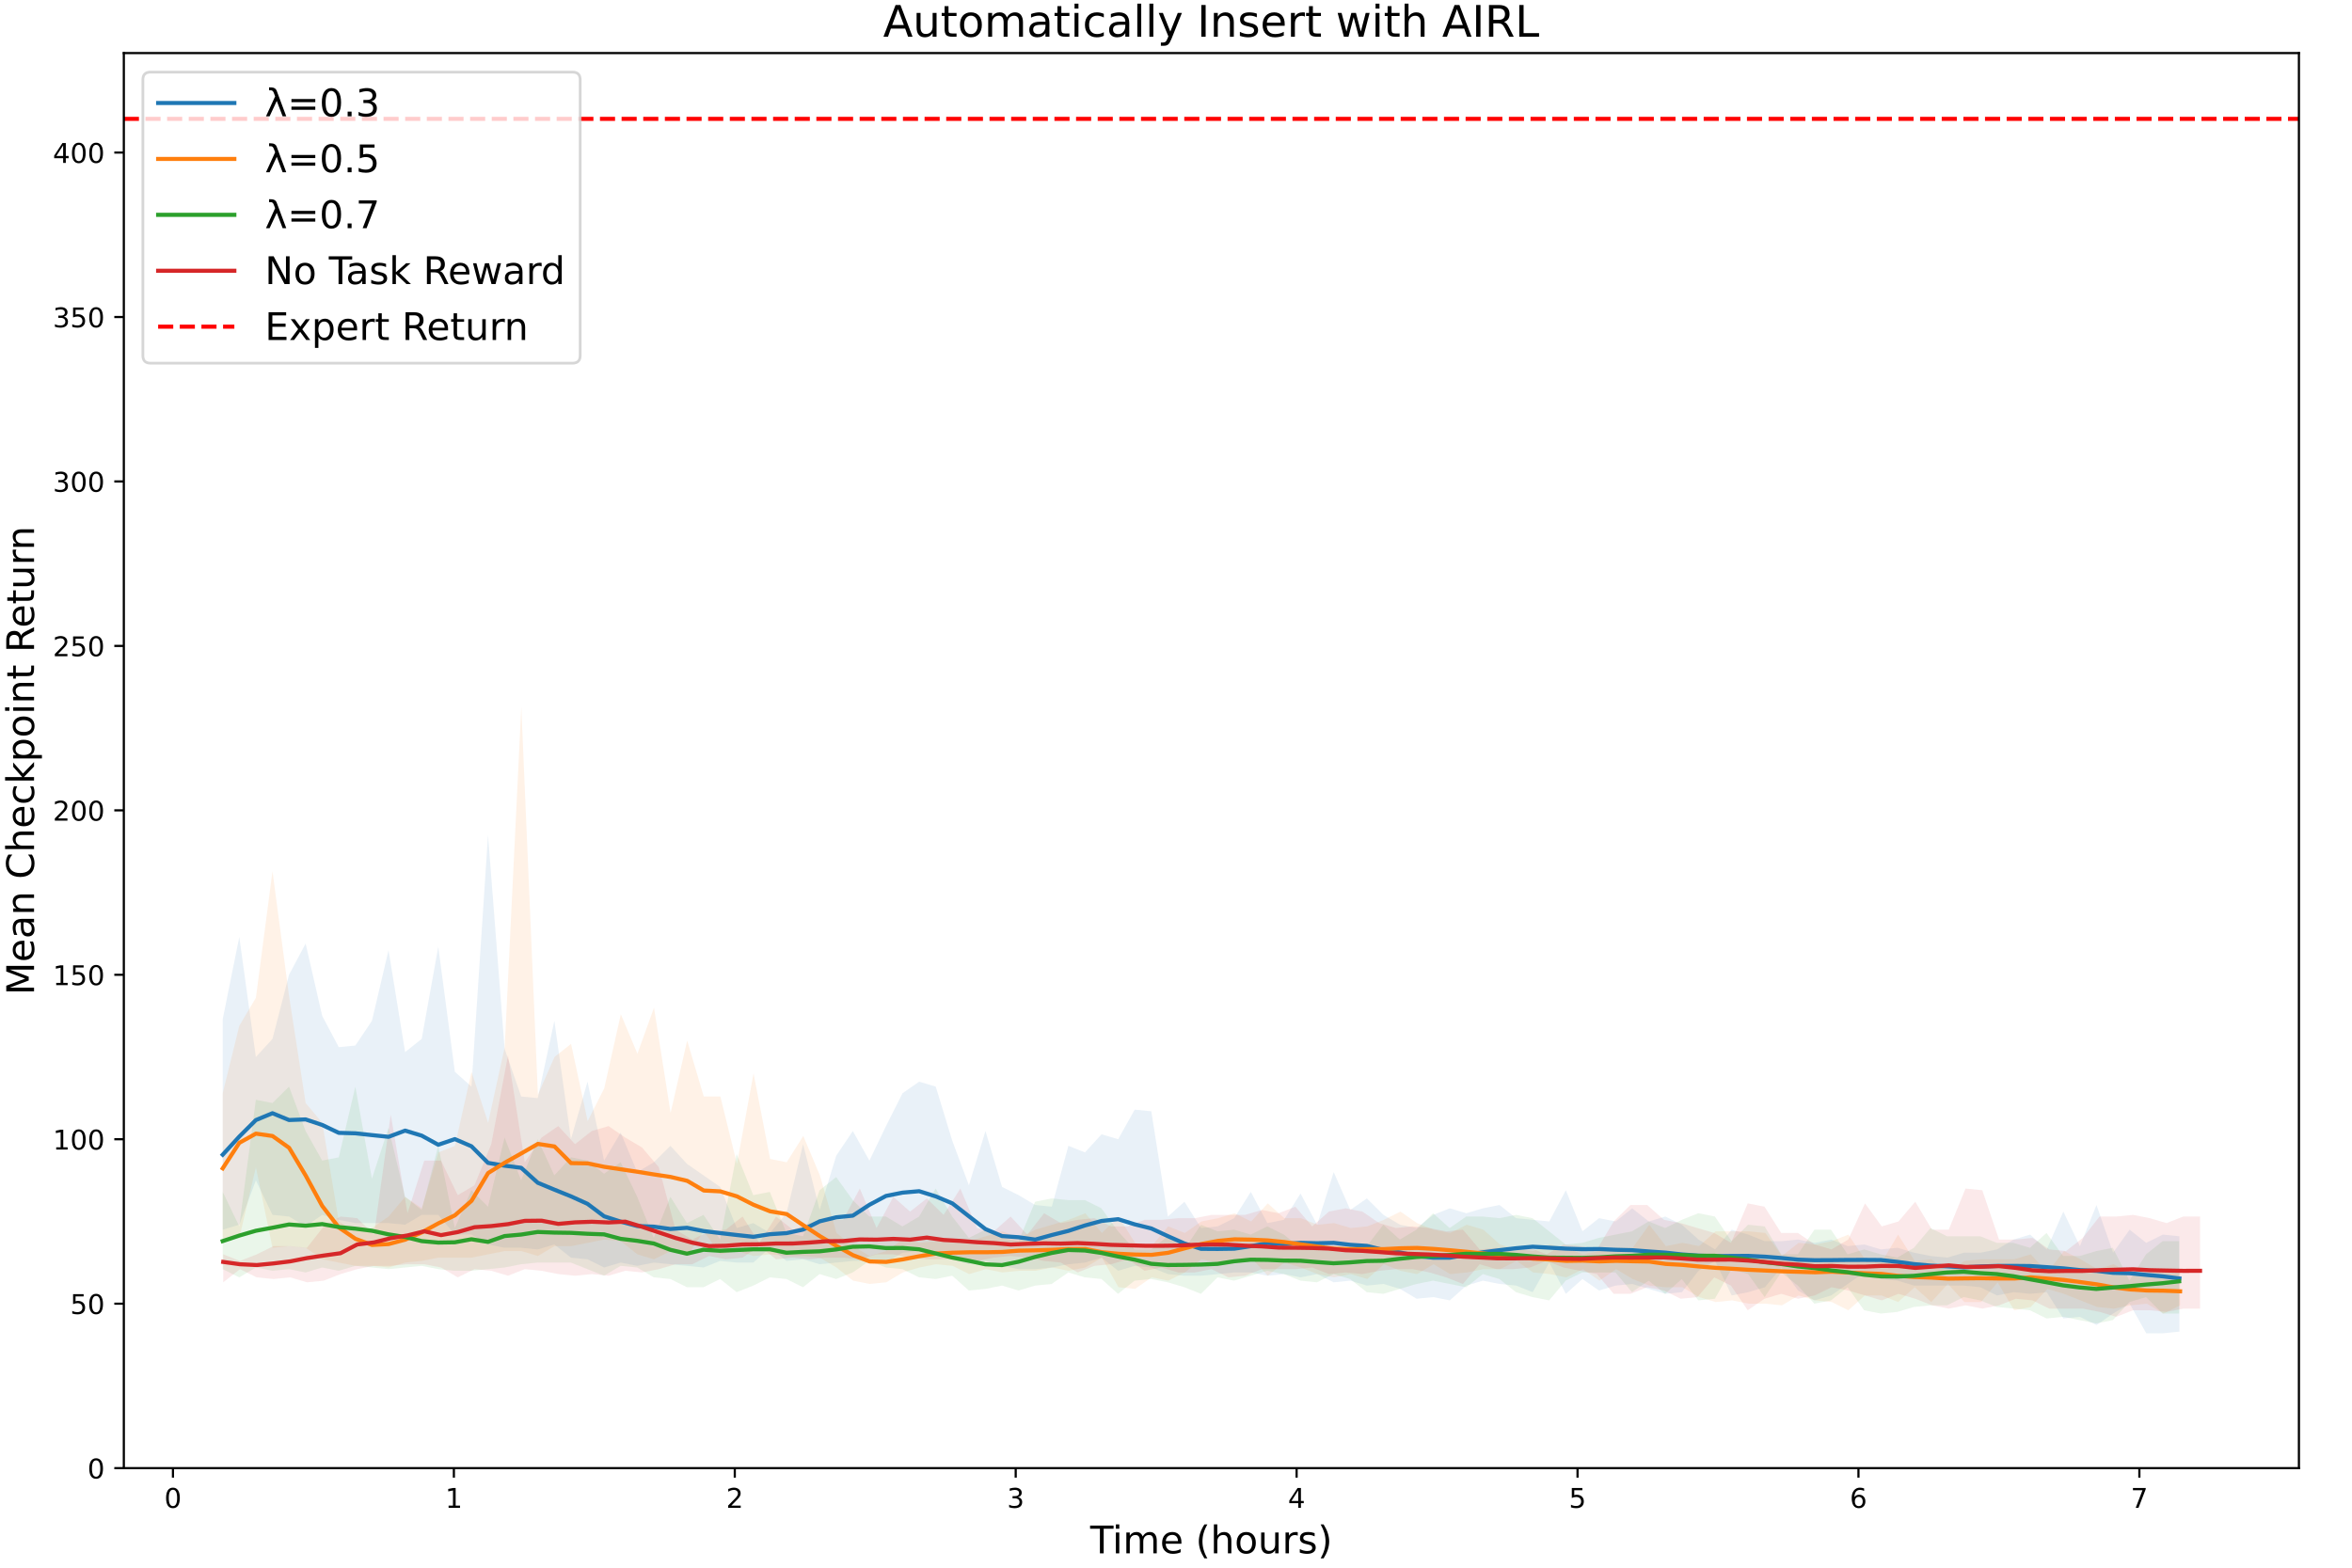 <?xml version="1.0" encoding="UTF-8"?>
<svg xmlns="http://www.w3.org/2000/svg" xmlns:xlink="http://www.w3.org/1999/xlink" width="864" height="576" viewBox="0 0 864 576">
<defs>
<g>
<g id="glyph-0-0">
<path d="M 3.18 -6.641 C 2.672 -6.641 2.289 -6.391 2.031 -5.891 C 1.77 -5.391 1.648 -4.641 1.648 -3.641 C 1.648 -2.641 1.77 -1.891 2.031 -1.391 C 2.289 -0.891 2.672 -0.641 3.18 -0.641 C 3.691 -0.641 4.07 -0.891 4.328 -1.391 C 4.578 -1.891 4.711 -2.641 4.711 -3.641 C 4.711 -4.641 4.578 -5.391 4.328 -5.891 C 4.07 -6.391 3.691 -6.641 3.18 -6.641 Z M 3.18 -7.422 C 3.988 -7.422 4.609 -7.09 5.051 -6.449 C 5.48 -5.801 5.699 -4.859 5.699 -3.641 C 5.699 -2.41 5.48 -1.469 5.051 -0.828 C 4.609 -0.191 3.988 0.129 3.172 0.129 C 2.352 0.129 1.73 -0.191 1.301 -0.828 C 0.871 -1.469 0.66 -2.41 0.66 -3.641 C 0.66 -4.859 0.871 -5.801 1.301 -6.449 C 1.73 -7.09 2.359 -7.422 3.18 -7.422 Z M 3.18 -7.422 "/>
</g>
<g id="glyph-0-1">
<path d="M 1.238 -0.828 L 2.852 -0.828 L 2.852 -6.391 L 1.102 -6.039 L 1.102 -6.941 L 2.84 -7.289 L 3.828 -7.289 L 3.828 -0.828 L 5.441 -0.828 L 5.441 0 L 1.238 0 Z M 1.238 -0.828 "/>
</g>
<g id="glyph-0-2">
<path d="M 1.922 -0.828 L 5.359 -0.828 L 5.359 0 L 0.73 0 L 0.73 -0.828 C 1.102 -1.211 1.609 -1.73 2.262 -2.391 C 2.898 -3.039 3.309 -3.461 3.48 -3.648 C 3.801 -4 4.02 -4.301 4.141 -4.551 C 4.262 -4.789 4.328 -5.039 4.328 -5.281 C 4.328 -5.66 4.191 -5.98 3.922 -6.219 C 3.648 -6.461 3.301 -6.59 2.859 -6.59 C 2.551 -6.59 2.219 -6.531 1.879 -6.43 C 1.539 -6.32 1.172 -6.16 0.781 -5.941 L 0.781 -6.941 C 1.18 -7.102 1.551 -7.219 1.891 -7.301 C 2.23 -7.379 2.551 -7.422 2.84 -7.422 C 3.59 -7.422 4.191 -7.23 4.641 -6.852 C 5.09 -6.469 5.32 -5.969 5.32 -5.34 C 5.32 -5.039 5.262 -4.75 5.148 -4.488 C 5.039 -4.219 4.84 -3.898 4.539 -3.539 C 4.461 -3.441 4.199 -3.172 3.762 -2.719 C 3.32 -2.27 2.711 -1.641 1.922 -0.828 Z M 1.922 -0.828 "/>
</g>
<g id="glyph-0-3">
<path d="M 4.059 -3.93 C 4.531 -3.828 4.898 -3.621 5.16 -3.301 C 5.422 -2.98 5.559 -2.578 5.559 -2.121 C 5.559 -1.398 5.309 -0.84 4.82 -0.449 C 4.32 -0.059 3.621 0.129 2.711 0.129 C 2.398 0.129 2.078 0.102 1.762 0.039 C 1.441 -0.012 1.102 -0.102 0.762 -0.219 L 0.762 -1.172 C 1.031 -1.012 1.328 -0.891 1.66 -0.809 C 1.98 -0.73 2.32 -0.691 2.68 -0.691 C 3.301 -0.691 3.77 -0.809 4.09 -1.051 C 4.41 -1.289 4.578 -1.648 4.578 -2.121 C 4.578 -2.539 4.43 -2.879 4.129 -3.121 C 3.828 -3.359 3.41 -3.488 2.871 -3.488 L 2.02 -3.488 L 2.02 -4.301 L 2.91 -4.301 C 3.391 -4.301 3.762 -4.391 4.02 -4.59 C 4.281 -4.781 4.41 -5.059 4.41 -5.43 C 4.41 -5.801 4.27 -6.09 4.012 -6.289 C 3.738 -6.488 3.359 -6.59 2.871 -6.59 C 2.602 -6.59 2.309 -6.559 2 -6.5 C 1.691 -6.441 1.352 -6.352 0.98 -6.23 L 0.98 -7.109 C 1.352 -7.211 1.699 -7.289 2.031 -7.34 C 2.352 -7.391 2.66 -7.422 2.961 -7.422 C 3.699 -7.422 4.289 -7.25 4.73 -6.91 C 5.172 -6.57 5.391 -6.109 5.391 -5.531 C 5.391 -5.129 5.27 -4.789 5.039 -4.512 C 4.809 -4.23 4.48 -4.031 4.059 -3.93 Z M 4.059 -3.93 "/>
</g>
<g id="glyph-0-4">
<path d="M 3.781 -6.43 L 1.289 -2.539 L 3.781 -2.539 Z M 3.52 -7.289 L 4.762 -7.289 L 4.762 -2.539 L 5.801 -2.539 L 5.801 -1.719 L 4.762 -1.719 L 4.762 0 L 3.781 0 L 3.781 -1.719 L 0.488 -1.719 L 0.488 -2.672 Z M 3.52 -7.289 "/>
</g>
<g id="glyph-0-5">
<path d="M 1.078 -7.289 L 4.949 -7.289 L 4.949 -6.461 L 1.98 -6.461 L 1.98 -4.672 C 2.121 -4.719 2.27 -4.762 2.41 -4.781 C 2.551 -4.801 2.699 -4.82 2.84 -4.82 C 3.648 -4.82 4.289 -4.59 4.77 -4.148 C 5.25 -3.699 5.488 -3.102 5.488 -2.34 C 5.488 -1.551 5.238 -0.941 4.75 -0.512 C 4.262 -0.078 3.57 0.129 2.691 0.129 C 2.379 0.129 2.07 0.102 1.75 0.059 C 1.43 0.012 1.109 -0.059 0.77 -0.172 L 0.77 -1.16 C 1.059 -1 1.359 -0.879 1.68 -0.801 C 1.988 -0.719 2.32 -0.691 2.672 -0.691 C 3.23 -0.691 3.68 -0.828 4.012 -1.129 C 4.328 -1.43 4.5 -1.828 4.5 -2.34 C 4.5 -2.84 4.328 -3.238 4.012 -3.539 C 3.68 -3.84 3.23 -3.988 2.672 -3.988 C 2.41 -3.988 2.141 -3.961 1.879 -3.898 C 1.621 -3.84 1.352 -3.75 1.078 -3.629 Z M 1.078 -7.289 "/>
</g>
<g id="glyph-0-6">
<path d="M 3.301 -4.039 C 2.859 -4.039 2.512 -3.879 2.25 -3.578 C 1.988 -3.281 1.859 -2.859 1.859 -2.34 C 1.859 -1.809 1.988 -1.391 2.25 -1.09 C 2.512 -0.789 2.859 -0.641 3.301 -0.641 C 3.738 -0.641 4.09 -0.789 4.352 -1.09 C 4.609 -1.391 4.738 -1.809 4.738 -2.34 C 4.738 -2.859 4.609 -3.281 4.352 -3.578 C 4.09 -3.879 3.738 -4.039 3.301 -4.039 Z M 5.262 -7.129 L 5.262 -6.23 C 5.012 -6.352 4.762 -6.441 4.512 -6.5 C 4.25 -6.559 4 -6.59 3.762 -6.59 C 3.102 -6.59 2.602 -6.371 2.262 -5.93 C 1.922 -5.488 1.719 -4.82 1.68 -3.941 C 1.871 -4.219 2.109 -4.441 2.398 -4.59 C 2.691 -4.738 3.012 -4.82 3.359 -4.82 C 4.09 -4.82 4.672 -4.59 5.09 -4.148 C 5.512 -3.711 5.73 -3.102 5.73 -2.34 C 5.73 -1.59 5.5 -0.988 5.059 -0.539 C 4.621 -0.09 4.031 0.129 3.301 0.129 C 2.461 0.129 1.809 -0.191 1.371 -0.828 C 0.922 -1.469 0.699 -2.41 0.699 -3.641 C 0.699 -4.789 0.969 -5.711 1.52 -6.391 C 2.059 -7.07 2.801 -7.422 3.719 -7.422 C 3.961 -7.422 4.211 -7.391 4.469 -7.352 C 4.719 -7.301 4.98 -7.23 5.262 -7.129 Z M 5.262 -7.129 "/>
</g>
<g id="glyph-0-7">
<path d="M 0.82 -7.289 L 5.512 -7.289 L 5.512 -6.871 L 2.859 0 L 1.828 0 L 4.32 -6.461 L 0.82 -6.461 Z M 0.82 -7.289 "/>
</g>
<g id="glyph-1-0">
<path d="M -0.027 -10.207 L 8.598 -10.207 L 8.598 -9.043 L 4.969 -9.043 L 4.969 0 L 3.586 0 L 3.586 -9.043 L -0.027 -9.043 Z M -0.027 -10.207 "/>
</g>
<g id="glyph-1-1">
<path d="M 1.316 -7.656 L 2.574 -7.656 L 2.574 0 L 1.316 0 Z M 1.316 -10.641 L 2.574 -10.641 L 2.574 -9.043 L 1.316 -9.043 Z M 1.316 -10.641 "/>
</g>
<g id="glyph-1-2">
<path d="M 7.281 -6.188 C 7.59 -6.746 7.965 -7.152 8.398 -7.434 C 8.836 -7.699 9.352 -7.84 9.953 -7.84 C 10.738 -7.84 11.355 -7.559 11.789 -7 C 12.223 -6.441 12.445 -5.641 12.445 -4.621 L 12.445 0 L 11.188 0 L 11.188 -4.578 C 11.188 -5.305 11.047 -5.852 10.793 -6.215 C 10.527 -6.566 10.137 -6.746 9.605 -6.746 C 8.945 -6.746 8.43 -6.523 8.051 -6.09 C 7.672 -5.656 7.488 -5.066 7.488 -4.324 L 7.488 0 L 6.23 0 L 6.23 -4.578 C 6.23 -5.305 6.09 -5.852 5.84 -6.215 C 5.57 -6.566 5.164 -6.746 4.633 -6.746 C 3.988 -6.746 3.473 -6.523 3.094 -6.09 C 2.715 -5.656 2.535 -5.066 2.535 -4.324 L 2.535 0 L 1.273 0 L 1.273 -7.656 L 2.535 -7.656 L 2.535 -6.469 C 2.812 -6.93 3.164 -7.281 3.57 -7.504 C 3.961 -7.727 4.438 -7.84 4.996 -7.84 C 5.559 -7.84 6.02 -7.699 6.41 -7.422 C 6.805 -7.141 7.086 -6.719 7.281 -6.188 Z M 7.281 -6.188 "/>
</g>
<g id="glyph-1-3">
<path d="M 7.867 -4.145 L 7.867 -3.527 L 2.086 -3.527 C 2.141 -2.66 2.395 -1.988 2.871 -1.539 C 3.332 -1.094 3.977 -0.867 4.816 -0.867 C 5.293 -0.867 5.77 -0.926 6.215 -1.035 C 6.664 -1.148 7.125 -1.328 7.574 -1.582 L 7.574 -0.391 C 7.125 -0.195 6.664 -0.043 6.188 0.043 C 5.711 0.125 5.223 0.184 4.746 0.184 C 3.516 0.184 2.547 -0.168 1.836 -0.867 C 1.121 -1.566 0.77 -2.535 0.77 -3.754 C 0.77 -4.996 1.105 -5.992 1.777 -6.734 C 2.449 -7.461 3.375 -7.84 4.523 -7.84 C 5.559 -7.84 6.371 -7.504 6.973 -6.848 C 7.559 -6.176 7.867 -5.277 7.867 -4.145 Z M 6.609 -4.508 C 6.594 -5.195 6.398 -5.738 6.035 -6.16 C 5.656 -6.566 5.152 -6.777 4.535 -6.777 C 3.836 -6.777 3.277 -6.566 2.855 -6.176 C 2.438 -5.781 2.184 -5.223 2.129 -4.508 Z M 6.609 -4.508 "/>
</g>
<g id="glyph-1-4">
</g>
<g id="glyph-1-5">
<path d="M 4.34 -10.625 C 3.723 -9.562 3.277 -8.527 2.98 -7.504 C 2.676 -6.48 2.535 -5.445 2.535 -4.395 C 2.535 -3.332 2.676 -2.297 2.98 -1.273 C 3.277 -0.238 3.723 0.785 4.34 1.836 L 3.246 1.836 C 2.562 0.758 2.043 -0.281 1.707 -1.316 C 1.371 -2.352 1.203 -3.375 1.203 -4.395 C 1.203 -5.402 1.371 -6.426 1.707 -7.461 C 2.043 -8.496 2.547 -9.547 3.246 -10.625 Z M 4.34 -10.625 "/>
</g>
<g id="glyph-1-6">
<path d="M 7.688 -4.621 L 7.688 0 L 6.426 0 L 6.426 -4.578 C 6.426 -5.305 6.273 -5.84 5.992 -6.203 C 5.711 -6.566 5.293 -6.746 4.73 -6.746 C 4.047 -6.746 3.516 -6.523 3.121 -6.09 C 2.73 -5.656 2.535 -5.066 2.535 -4.324 L 2.535 0 L 1.273 0 L 1.273 -10.641 L 2.535 -10.641 L 2.535 -6.469 C 2.828 -6.914 3.18 -7.266 3.598 -7.488 C 4.004 -7.715 4.48 -7.84 5.012 -7.84 C 5.879 -7.84 6.551 -7.559 7 -7.016 C 7.449 -6.469 7.688 -5.672 7.688 -4.621 Z M 7.688 -4.621 "/>
</g>
<g id="glyph-1-7">
<path d="M 4.285 -6.777 C 3.613 -6.777 3.078 -6.512 2.688 -5.977 C 2.297 -5.445 2.102 -4.73 2.102 -3.82 C 2.102 -2.898 2.281 -2.184 2.676 -1.652 C 3.066 -1.121 3.598 -0.867 4.285 -0.867 C 4.957 -0.867 5.488 -1.121 5.879 -1.652 C 6.273 -2.184 6.469 -2.898 6.469 -3.82 C 6.469 -4.719 6.273 -5.445 5.879 -5.977 C 5.488 -6.512 4.957 -6.777 4.285 -6.777 Z M 4.285 -7.84 C 5.375 -7.84 6.23 -7.477 6.859 -6.777 C 7.477 -6.062 7.797 -5.082 7.797 -3.82 C 7.797 -2.562 7.477 -1.582 6.859 -0.883 C 6.23 -0.168 5.375 0.184 4.285 0.184 C 3.18 0.184 2.309 -0.168 1.695 -0.883 C 1.078 -1.582 0.77 -2.562 0.77 -3.82 C 0.77 -5.082 1.078 -6.062 1.695 -6.777 C 2.309 -7.477 3.18 -7.84 4.285 -7.84 Z M 4.285 -7.84 "/>
</g>
<g id="glyph-1-8">
<path d="M 1.191 -3.023 L 1.191 -7.656 L 2.449 -7.656 L 2.449 -3.066 C 2.449 -2.34 2.59 -1.805 2.871 -1.441 C 3.148 -1.078 3.57 -0.895 4.145 -0.895 C 4.816 -0.895 5.363 -1.105 5.754 -1.539 C 6.145 -1.973 6.344 -2.562 6.344 -3.316 L 6.344 -7.656 L 7.602 -7.656 L 7.602 0 L 6.344 0 L 6.344 -1.176 C 6.035 -0.699 5.672 -0.363 5.277 -0.141 C 4.871 0.07 4.41 0.184 3.879 0.184 C 2.996 0.184 2.324 -0.086 1.875 -0.629 C 1.414 -1.16 1.191 -1.961 1.191 -3.023 Z M 4.355 -7.84 Z M 4.355 -7.84 "/>
</g>
<g id="glyph-1-9">
<path d="M 5.754 -6.48 C 5.613 -6.566 5.461 -6.621 5.293 -6.664 C 5.125 -6.691 4.941 -6.719 4.746 -6.719 C 4.031 -6.719 3.484 -6.48 3.109 -6.02 C 2.715 -5.559 2.535 -4.898 2.535 -4.031 L 2.535 0 L 1.273 0 L 1.273 -7.656 L 2.535 -7.656 L 2.535 -6.469 C 2.785 -6.93 3.137 -7.281 3.555 -7.504 C 3.977 -7.727 4.492 -7.84 5.109 -7.84 C 5.195 -7.84 5.293 -7.824 5.402 -7.824 C 5.504 -7.812 5.613 -7.797 5.754 -7.77 Z M 5.754 -6.48 "/>
</g>
<g id="glyph-1-10">
<path d="M 6.203 -7.434 L 6.203 -6.242 C 5.84 -6.41 5.473 -6.551 5.098 -6.648 C 4.703 -6.734 4.312 -6.789 3.906 -6.789 C 3.277 -6.789 2.801 -6.691 2.492 -6.496 C 2.184 -6.301 2.031 -6.02 2.031 -5.641 C 2.031 -5.348 2.141 -5.125 2.367 -4.957 C 2.59 -4.789 3.039 -4.621 3.711 -4.48 L 4.145 -4.383 C 5.039 -4.188 5.672 -3.906 6.047 -3.57 C 6.41 -3.219 6.609 -2.73 6.609 -2.113 C 6.609 -1.398 6.328 -0.84 5.77 -0.434 C 5.207 -0.016 4.426 0.184 3.445 0.184 C 3.023 0.184 2.605 0.141 2.156 0.07 C 1.707 0 1.246 -0.113 0.758 -0.281 L 0.758 -1.582 C 1.219 -1.328 1.68 -1.148 2.129 -1.035 C 2.574 -0.91 3.023 -0.855 3.473 -0.855 C 4.059 -0.855 4.523 -0.953 4.844 -1.148 C 5.152 -1.344 5.32 -1.637 5.32 -2.016 C 5.32 -2.352 5.195 -2.617 4.969 -2.801 C 4.746 -2.98 4.242 -3.164 3.457 -3.332 L 3.023 -3.43 C 2.238 -3.598 1.664 -3.852 1.328 -4.188 C 0.98 -4.523 0.812 -4.984 0.812 -5.586 C 0.812 -6.301 1.062 -6.859 1.566 -7.254 C 2.07 -7.645 2.801 -7.84 3.754 -7.84 C 4.215 -7.84 4.648 -7.797 5.066 -7.727 C 5.473 -7.656 5.852 -7.559 6.203 -7.434 Z M 6.203 -7.434 "/>
</g>
<g id="glyph-1-11">
<path d="M 1.121 -10.625 L 2.211 -10.625 C 2.883 -9.547 3.402 -8.496 3.738 -7.461 C 4.074 -6.426 4.258 -5.402 4.258 -4.395 C 4.258 -3.375 4.074 -2.352 3.738 -1.316 C 3.402 -0.281 2.883 0.758 2.211 1.836 L 1.121 1.836 C 1.723 0.785 2.172 -0.238 2.477 -1.273 C 2.773 -2.297 2.926 -3.332 2.926 -4.395 C 2.926 -5.445 2.773 -6.48 2.477 -7.504 C 2.172 -8.527 1.723 -9.562 1.121 -10.625 Z M 1.121 -10.625 "/>
</g>
<g id="glyph-1-12">
<path d="M 1.484 -6.355 L 10.246 -6.355 L 10.246 -5.207 L 1.484 -5.207 Z M 1.484 -3.57 L 10.246 -3.57 L 10.246 -2.406 L 1.484 -2.406 Z M 1.484 -3.57 "/>
</g>
<g id="glyph-1-13">
<path d="M 4.453 -9.297 C 3.738 -9.297 3.207 -8.945 2.844 -8.246 C 2.477 -7.547 2.309 -6.496 2.309 -5.098 C 2.309 -3.695 2.477 -2.645 2.844 -1.945 C 3.207 -1.246 3.738 -0.895 4.453 -0.895 C 5.164 -0.895 5.699 -1.246 6.062 -1.945 C 6.41 -2.645 6.594 -3.695 6.594 -5.098 C 6.594 -6.496 6.41 -7.547 6.062 -8.246 C 5.699 -8.945 5.164 -9.297 4.453 -9.297 Z M 4.453 -10.387 C 5.586 -10.387 6.453 -9.926 7.07 -9.031 C 7.672 -8.121 7.98 -6.805 7.98 -5.098 C 7.98 -3.375 7.672 -2.059 7.07 -1.16 C 6.453 -0.266 5.586 0.184 4.438 0.184 C 3.289 0.184 2.422 -0.266 1.82 -1.16 C 1.219 -2.059 0.926 -3.375 0.926 -5.098 C 0.926 -6.805 1.219 -8.121 1.82 -9.031 C 2.422 -9.926 3.305 -10.387 4.453 -10.387 Z M 4.453 -10.387 "/>
</g>
<g id="glyph-1-14">
<path d="M 1.496 -1.734 L 2.941 -1.734 L 2.941 0 L 1.496 0 Z M 1.496 -1.734 "/>
</g>
<g id="glyph-1-15">
<path d="M 5.684 -5.504 C 6.344 -5.363 6.859 -5.066 7.223 -4.621 C 7.59 -4.172 7.785 -3.613 7.785 -2.969 C 7.785 -1.961 7.434 -1.176 6.746 -0.629 C 6.047 -0.086 5.066 0.184 3.793 0.184 C 3.359 0.184 2.91 0.141 2.465 0.055 C 2.016 -0.016 1.539 -0.141 1.062 -0.309 L 1.062 -1.637 C 1.441 -1.414 1.863 -1.246 2.324 -1.133 C 2.773 -1.023 3.246 -0.965 3.754 -0.965 C 4.621 -0.965 5.277 -1.133 5.727 -1.469 C 6.176 -1.805 6.41 -2.309 6.41 -2.969 C 6.41 -3.555 6.203 -4.031 5.781 -4.367 C 5.363 -4.703 4.773 -4.887 4.02 -4.887 L 2.828 -4.887 L 2.828 -6.02 L 4.074 -6.02 C 4.746 -6.02 5.266 -6.145 5.629 -6.426 C 5.992 -6.691 6.176 -7.086 6.176 -7.602 C 6.176 -8.121 5.977 -8.527 5.613 -8.805 C 5.234 -9.086 4.703 -9.227 4.02 -9.227 C 3.641 -9.227 3.234 -9.184 2.801 -9.102 C 2.367 -9.016 1.891 -8.891 1.371 -8.723 L 1.371 -9.953 C 1.891 -10.094 2.379 -10.207 2.844 -10.277 C 3.289 -10.348 3.723 -10.387 4.145 -10.387 C 5.18 -10.387 6.008 -10.148 6.621 -9.676 C 7.238 -9.199 7.547 -8.555 7.547 -7.742 C 7.547 -7.184 7.379 -6.707 7.055 -6.312 C 6.734 -5.922 6.273 -5.641 5.684 -5.504 Z M 5.684 -5.504 "/>
</g>
<g id="glyph-1-16">
<path d="M 1.512 -10.207 L 6.93 -10.207 L 6.93 -9.043 L 2.773 -9.043 L 2.773 -6.539 C 2.969 -6.609 3.18 -6.664 3.375 -6.691 C 3.57 -6.719 3.781 -6.746 3.977 -6.746 C 5.109 -6.746 6.008 -6.426 6.68 -5.809 C 7.352 -5.18 7.688 -4.34 7.688 -3.277 C 7.688 -2.172 7.336 -1.316 6.648 -0.715 C 5.965 -0.113 4.996 0.184 3.766 0.184 C 3.332 0.184 2.898 0.141 2.449 0.086 C 2.004 0.016 1.555 -0.086 1.078 -0.238 L 1.078 -1.625 C 1.484 -1.398 1.902 -1.23 2.352 -1.121 C 2.785 -1.008 3.246 -0.965 3.738 -0.965 C 4.523 -0.965 5.152 -1.16 5.613 -1.582 C 6.062 -2.004 6.301 -2.562 6.301 -3.277 C 6.301 -3.977 6.062 -4.535 5.613 -4.957 C 5.152 -5.375 4.523 -5.586 3.738 -5.586 C 3.375 -5.586 2.996 -5.543 2.633 -5.461 C 2.27 -5.375 1.891 -5.25 1.512 -5.082 Z M 1.512 -10.207 "/>
</g>
<g id="glyph-1-17">
<path d="M 1.148 -10.207 L 7.715 -10.207 L 7.715 -9.617 L 4.004 0 L 2.562 0 L 6.047 -9.043 L 1.148 -9.043 Z M 1.148 -10.207 "/>
</g>
<g id="glyph-1-18">
<path d="M 1.371 -10.207 L 3.234 -10.207 L 7.758 -1.664 L 7.758 -10.207 L 9.102 -10.207 L 9.102 0 L 7.238 0 L 2.715 -8.539 L 2.715 0 L 1.371 0 Z M 1.371 -10.207 "/>
</g>
<g id="glyph-1-19">
<path d="M 4.801 -3.852 C 3.781 -3.852 3.078 -3.723 2.688 -3.5 C 2.297 -3.262 2.102 -2.871 2.102 -2.309 C 2.102 -1.863 2.238 -1.496 2.535 -1.246 C 2.828 -0.98 3.234 -0.855 3.738 -0.855 C 4.438 -0.855 4.996 -1.094 5.418 -1.598 C 5.84 -2.086 6.047 -2.742 6.047 -3.57 L 6.047 -3.852 Z M 7.309 -4.367 L 7.309 0 L 6.047 0 L 6.047 -1.16 C 5.754 -0.688 5.391 -0.352 4.969 -0.141 C 4.551 0.07 4.02 0.184 3.402 0.184 C 2.617 0.184 1.988 -0.027 1.527 -0.461 C 1.062 -0.895 0.84 -1.484 0.84 -2.227 C 0.84 -3.078 1.121 -3.723 1.707 -4.172 C 2.281 -4.605 3.137 -4.828 4.285 -4.828 L 6.047 -4.828 L 6.047 -4.957 C 6.047 -5.531 5.852 -5.977 5.473 -6.301 C 5.098 -6.609 4.562 -6.777 3.879 -6.777 C 3.43 -6.777 3.012 -6.719 2.59 -6.609 C 2.172 -6.496 1.777 -6.344 1.398 -6.145 L 1.398 -7.309 C 1.848 -7.477 2.297 -7.617 2.73 -7.699 C 3.164 -7.785 3.586 -7.84 4.004 -7.84 C 5.109 -7.84 5.938 -7.547 6.48 -6.973 C 7.027 -6.398 7.309 -5.531 7.309 -4.367 Z M 7.309 -4.367 "/>
</g>
<g id="glyph-1-20">
<path d="M 1.273 -10.641 L 2.535 -10.641 L 2.535 -4.355 L 6.285 -7.656 L 7.895 -7.656 L 3.836 -4.074 L 8.062 0 L 6.426 0 L 2.535 -3.738 L 2.535 0 L 1.273 0 Z M 1.273 -10.641 "/>
</g>
<g id="glyph-1-21">
<path d="M 6.215 -4.789 C 6.512 -4.676 6.805 -4.465 7.086 -4.145 C 7.363 -3.809 7.645 -3.359 7.926 -2.785 L 9.324 0 L 7.84 0 L 6.539 -2.617 C 6.203 -3.289 5.867 -3.754 5.559 -3.977 C 5.234 -4.199 4.801 -4.312 4.258 -4.312 L 2.758 -4.312 L 2.758 0 L 1.371 0 L 1.371 -10.207 L 4.492 -10.207 C 5.656 -10.207 6.523 -9.953 7.098 -9.477 C 7.672 -8.988 7.965 -8.246 7.965 -7.266 C 7.965 -6.621 7.812 -6.074 7.52 -5.656 C 7.211 -5.234 6.777 -4.941 6.215 -4.789 Z M 2.758 -9.07 L 2.758 -5.445 L 4.492 -5.445 C 5.152 -5.445 5.656 -5.602 5.992 -5.906 C 6.328 -6.215 6.512 -6.664 6.512 -7.266 C 6.512 -7.855 6.328 -8.301 5.992 -8.609 C 5.656 -8.918 5.152 -9.07 4.492 -9.07 Z M 2.758 -9.07 "/>
</g>
<g id="glyph-1-22">
<path d="M 0.59 -7.656 L 1.848 -7.656 L 3.414 -1.68 L 4.984 -7.656 L 6.469 -7.656 L 8.035 -1.68 L 9.605 -7.656 L 10.863 -7.656 L 8.863 0 L 7.379 0 L 5.727 -6.273 L 4.074 0 L 2.59 0 Z M 0.59 -7.656 "/>
</g>
<g id="glyph-1-23">
<path d="M 6.355 -6.496 L 6.355 -10.641 L 7.617 -10.641 L 7.617 0 L 6.355 0 L 6.355 -1.148 C 6.09 -0.688 5.754 -0.352 5.348 -0.141 C 4.941 0.07 4.465 0.184 3.906 0.184 C 2.98 0.184 2.227 -0.184 1.637 -0.91 C 1.051 -1.637 0.77 -2.617 0.77 -3.82 C 0.77 -5.027 1.051 -5.992 1.637 -6.734 C 2.227 -7.461 2.98 -7.84 3.906 -7.84 C 4.465 -7.84 4.941 -7.727 5.348 -7.504 C 5.754 -7.281 6.09 -6.945 6.355 -6.496 Z M 2.07 -3.82 C 2.07 -2.898 2.254 -2.172 2.633 -1.637 C 3.012 -1.105 3.527 -0.855 4.199 -0.855 C 4.871 -0.855 5.391 -1.105 5.781 -1.637 C 6.16 -2.172 6.355 -2.898 6.355 -3.82 C 6.355 -4.746 6.16 -5.461 5.781 -5.992 C 5.391 -6.523 4.871 -6.789 4.199 -6.789 C 3.527 -6.789 3.012 -6.523 2.633 -5.992 C 2.254 -5.461 2.07 -4.746 2.07 -3.82 Z M 2.07 -3.82 "/>
</g>
<g id="glyph-1-24">
<path d="M 1.371 -10.207 L 7.824 -10.207 L 7.824 -9.043 L 2.758 -9.043 L 2.758 -6.02 L 7.617 -6.02 L 7.617 -4.859 L 2.758 -4.859 L 2.758 -1.16 L 7.953 -1.16 L 7.953 0 L 1.371 0 Z M 1.371 -10.207 "/>
</g>
<g id="glyph-1-25">
<path d="M 7.688 -7.656 L 4.914 -3.934 L 7.824 0 L 6.344 0 L 4.117 -3.012 L 1.891 0 L 0.406 0 L 3.375 -4.004 L 0.656 -7.656 L 2.141 -7.656 L 4.172 -4.93 L 6.203 -7.656 Z M 7.688 -7.656 "/>
</g>
<g id="glyph-1-26">
<path d="M 2.535 -1.148 L 2.535 2.898 L 1.273 2.898 L 1.273 -7.656 L 2.535 -7.656 L 2.535 -6.496 C 2.785 -6.945 3.121 -7.281 3.527 -7.504 C 3.934 -7.727 4.426 -7.84 4.984 -7.84 C 5.906 -7.84 6.664 -7.461 7.254 -6.734 C 7.824 -5.992 8.121 -5.027 8.121 -3.82 C 8.121 -2.617 7.824 -1.637 7.254 -0.91 C 6.664 -0.184 5.906 0.184 4.984 0.184 C 4.426 0.184 3.934 0.07 3.527 -0.141 C 3.121 -0.352 2.785 -0.688 2.535 -1.148 Z M 6.816 -3.82 C 6.816 -4.746 6.621 -5.461 6.242 -5.992 C 5.852 -6.523 5.336 -6.789 4.676 -6.789 C 4.004 -6.789 3.484 -6.523 3.109 -5.992 C 2.715 -5.461 2.535 -4.746 2.535 -3.82 C 2.535 -2.898 2.715 -2.172 3.109 -1.637 C 3.484 -1.105 4.004 -0.855 4.676 -0.855 C 5.336 -0.855 5.852 -1.105 6.242 -1.637 C 6.621 -2.172 6.816 -2.898 6.816 -3.82 Z M 6.816 -3.82 "/>
</g>
<g id="glyph-1-27">
<path d="M 2.562 -9.828 L 2.562 -7.656 L 5.152 -7.656 L 5.152 -6.68 L 2.562 -6.68 L 2.562 -2.52 C 2.562 -1.891 2.645 -1.484 2.812 -1.316 C 2.98 -1.133 3.332 -1.051 3.863 -1.051 L 5.152 -1.051 L 5.152 0 L 3.863 0 C 2.883 0 2.211 -0.184 1.848 -0.547 C 1.484 -0.91 1.301 -1.566 1.301 -2.52 L 1.301 -6.68 L 0.379 -6.68 L 0.379 -7.656 L 1.301 -7.656 L 1.301 -9.828 Z M 2.562 -9.828 "/>
</g>
<g id="glyph-1-28">
<path d="M 7.688 -4.621 L 7.688 0 L 6.426 0 L 6.426 -4.578 C 6.426 -5.305 6.273 -5.84 5.992 -6.203 C 5.711 -6.566 5.293 -6.746 4.73 -6.746 C 4.047 -6.746 3.516 -6.523 3.121 -6.09 C 2.73 -5.656 2.535 -5.066 2.535 -4.324 L 2.535 0 L 1.273 0 L 1.273 -7.656 L 2.535 -7.656 L 2.535 -6.469 C 2.828 -6.914 3.18 -7.266 3.598 -7.488 C 4.004 -7.715 4.48 -7.84 5.012 -7.84 C 5.879 -7.84 6.551 -7.559 7 -7.016 C 7.449 -6.469 7.688 -5.672 7.688 -4.621 Z M 7.688 -4.621 "/>
</g>
<g id="glyph-2-0">
<path d="M -10.207 -1.371 L -10.207 -3.43 L -3.262 -6.035 L -10.207 -8.652 L -10.207 -10.711 L 0 -10.711 L 0 -9.367 L -8.961 -9.367 L -1.961 -6.734 L -1.961 -5.348 L -8.961 -2.715 L 0 -2.715 L 0 -1.371 Z M -10.207 -1.371 "/>
</g>
<g id="glyph-2-1">
<path d="M -4.145 -7.867 L -3.527 -7.867 L -3.527 -2.086 C -2.66 -2.141 -1.988 -2.395 -1.539 -2.871 C -1.094 -3.332 -0.867 -3.977 -0.867 -4.816 C -0.867 -5.293 -0.926 -5.77 -1.035 -6.215 C -1.148 -6.664 -1.328 -7.125 -1.582 -7.574 L -0.391 -7.574 C -0.195 -7.125 -0.043 -6.664 0.043 -6.188 C 0.125 -5.711 0.184 -5.223 0.184 -4.746 C 0.184 -3.516 -0.168 -2.547 -0.867 -1.836 C -1.566 -1.121 -2.535 -0.77 -3.754 -0.77 C -4.996 -0.77 -5.992 -1.105 -6.734 -1.777 C -7.461 -2.449 -7.84 -3.375 -7.84 -4.523 C -7.84 -5.559 -7.504 -6.371 -6.848 -6.973 C -6.176 -7.559 -5.277 -7.867 -4.145 -7.867 Z M -4.508 -6.609 C -5.195 -6.594 -5.738 -6.398 -6.16 -6.035 C -6.566 -5.656 -6.777 -5.152 -6.777 -4.535 C -6.777 -3.836 -6.566 -3.277 -6.176 -2.855 C -5.781 -2.438 -5.223 -2.184 -4.508 -2.129 Z M -4.508 -6.609 "/>
</g>
<g id="glyph-2-2">
<path d="M -3.852 -4.801 C -3.852 -3.781 -3.723 -3.078 -3.5 -2.688 C -3.262 -2.297 -2.871 -2.102 -2.309 -2.102 C -1.863 -2.102 -1.496 -2.238 -1.246 -2.535 C -0.98 -2.828 -0.855 -3.234 -0.855 -3.738 C -0.855 -4.438 -1.094 -4.996 -1.598 -5.418 C -2.086 -5.84 -2.742 -6.047 -3.57 -6.047 L -3.852 -6.047 Z M -4.367 -7.309 L 0 -7.309 L 0 -6.047 L -1.16 -6.047 C -0.688 -5.754 -0.352 -5.391 -0.141 -4.969 C 0.07 -4.551 0.184 -4.02 0.184 -3.402 C 0.184 -2.617 -0.027 -1.988 -0.461 -1.527 C -0.895 -1.062 -1.484 -0.84 -2.227 -0.84 C -3.078 -0.84 -3.723 -1.121 -4.172 -1.707 C -4.605 -2.281 -4.828 -3.137 -4.828 -4.285 L -4.828 -6.047 L -4.957 -6.047 C -5.531 -6.047 -5.977 -5.852 -6.301 -5.473 C -6.609 -5.098 -6.777 -4.562 -6.777 -3.879 C -6.777 -3.43 -6.719 -3.012 -6.609 -2.59 C -6.496 -2.172 -6.344 -1.777 -6.145 -1.398 L -7.309 -1.398 C -7.477 -1.848 -7.617 -2.297 -7.699 -2.73 C -7.785 -3.164 -7.84 -3.586 -7.84 -4.004 C -7.84 -5.109 -7.547 -5.938 -6.973 -6.48 C -6.398 -7.027 -5.531 -7.309 -4.367 -7.309 Z M -4.367 -7.309 "/>
</g>
<g id="glyph-2-3">
<path d="M -4.621 -7.688 L 0 -7.688 L 0 -6.426 L -4.578 -6.426 C -5.305 -6.426 -5.84 -6.273 -6.203 -5.992 C -6.566 -5.711 -6.746 -5.293 -6.746 -4.73 C -6.746 -4.047 -6.523 -3.516 -6.09 -3.121 C -5.656 -2.73 -5.066 -2.535 -4.324 -2.535 L 0 -2.535 L 0 -1.273 L -7.656 -1.273 L -7.656 -2.535 L -6.469 -2.535 C -6.914 -2.828 -7.266 -3.18 -7.488 -3.598 C -7.715 -4.004 -7.84 -4.48 -7.84 -5.012 C -7.84 -5.879 -7.559 -6.551 -7.016 -7 C -6.469 -7.449 -5.672 -7.688 -4.621 -7.688 Z M -4.621 -7.688 "/>
</g>
<g id="glyph-2-4">
</g>
<g id="glyph-2-5">
<path d="M -9.422 -9.016 L -7.965 -9.016 C -8.387 -8.539 -8.707 -8.051 -8.934 -7.52 C -9.141 -6.984 -9.254 -6.441 -9.254 -5.852 C -9.254 -4.676 -8.891 -3.781 -8.176 -3.164 C -7.461 -2.547 -6.441 -2.238 -5.098 -2.238 C -3.754 -2.238 -2.715 -2.547 -2.004 -3.164 C -1.289 -3.781 -0.938 -4.676 -0.938 -5.852 C -0.938 -6.441 -1.035 -6.984 -1.262 -7.52 C -1.469 -8.051 -1.793 -8.539 -2.227 -9.016 L -0.785 -9.016 C -0.449 -8.527 -0.211 -8.008 -0.055 -7.477 C 0.098 -6.945 0.184 -6.371 0.184 -5.77 C 0.184 -4.227 -0.281 -3.012 -1.219 -2.113 C -2.156 -1.219 -3.445 -0.785 -5.098 -0.785 C -6.734 -0.785 -8.023 -1.219 -8.973 -2.113 C -9.91 -3.012 -10.387 -4.227 -10.387 -5.77 C -10.387 -6.383 -10.305 -6.957 -10.148 -7.488 C -9.98 -8.023 -9.742 -8.539 -9.422 -9.016 Z M -9.422 -9.016 "/>
</g>
<g id="glyph-2-6">
<path d="M -4.621 -7.688 L 0 -7.688 L 0 -6.426 L -4.578 -6.426 C -5.305 -6.426 -5.84 -6.273 -6.203 -5.992 C -6.566 -5.711 -6.746 -5.293 -6.746 -4.73 C -6.746 -4.047 -6.523 -3.516 -6.09 -3.121 C -5.656 -2.73 -5.066 -2.535 -4.324 -2.535 L 0 -2.535 L 0 -1.273 L -10.641 -1.273 L -10.641 -2.535 L -6.469 -2.535 C -6.914 -2.828 -7.266 -3.18 -7.488 -3.598 C -7.715 -4.004 -7.84 -4.48 -7.84 -5.012 C -7.84 -5.879 -7.559 -6.551 -7.016 -7 C -6.469 -7.449 -5.672 -7.688 -4.621 -7.688 Z M -4.621 -7.688 "/>
</g>
<g id="glyph-2-7">
<path d="M -7.363 -6.832 L -6.188 -6.832 C -6.383 -6.469 -6.523 -6.117 -6.621 -5.754 C -6.719 -5.391 -6.777 -5.039 -6.777 -4.676 C -6.777 -3.863 -6.512 -3.219 -5.992 -2.773 C -5.473 -2.324 -4.746 -2.102 -3.82 -2.102 C -2.883 -2.102 -2.156 -2.324 -1.637 -2.773 C -1.121 -3.219 -0.867 -3.863 -0.867 -4.676 C -0.867 -5.039 -0.91 -5.391 -1.008 -5.754 C -1.105 -6.117 -1.262 -6.469 -1.457 -6.832 L -0.293 -6.832 C -0.125 -6.469 0 -6.105 0.07 -5.738 C 0.141 -5.363 0.184 -4.957 0.184 -4.535 C 0.184 -3.387 -0.168 -2.465 -0.895 -1.793 C -1.609 -1.105 -2.59 -0.77 -3.82 -0.77 C -5.066 -0.77 -6.047 -1.105 -6.762 -1.793 C -7.477 -2.477 -7.84 -3.414 -7.84 -4.621 C -7.84 -5.012 -7.797 -5.391 -7.715 -5.754 C -7.629 -6.117 -7.52 -6.48 -7.363 -6.832 Z M -7.363 -6.832 "/>
</g>
<g id="glyph-2-8">
<path d="M -10.641 -1.273 L -10.641 -2.535 L -4.355 -2.535 L -7.656 -6.285 L -7.656 -7.895 L -4.074 -3.836 L 0 -8.062 L 0 -6.426 L -3.738 -2.535 L 0 -2.535 L 0 -1.273 Z M -10.641 -1.273 "/>
</g>
<g id="glyph-2-9">
<path d="M -1.148 -2.535 L 2.898 -2.535 L 2.898 -1.273 L -7.656 -1.273 L -7.656 -2.535 L -6.496 -2.535 C -6.945 -2.785 -7.281 -3.121 -7.504 -3.527 C -7.727 -3.934 -7.84 -4.426 -7.84 -4.984 C -7.84 -5.906 -7.461 -6.664 -6.734 -7.254 C -5.992 -7.824 -5.027 -8.121 -3.82 -8.121 C -2.617 -8.121 -1.637 -7.824 -0.91 -7.254 C -0.184 -6.664 0.184 -5.906 0.184 -4.984 C 0.184 -4.426 0.07 -3.934 -0.141 -3.527 C -0.352 -3.121 -0.688 -2.785 -1.148 -2.535 Z M -3.82 -6.816 C -4.746 -6.816 -5.461 -6.621 -5.992 -6.242 C -6.523 -5.852 -6.789 -5.336 -6.789 -4.676 C -6.789 -4.004 -6.523 -3.484 -5.992 -3.109 C -5.461 -2.715 -4.746 -2.535 -3.82 -2.535 C -2.898 -2.535 -2.172 -2.715 -1.637 -3.109 C -1.105 -3.484 -0.855 -4.004 -0.855 -4.676 C -0.855 -5.336 -1.105 -5.852 -1.637 -6.242 C -2.172 -6.621 -2.898 -6.816 -3.82 -6.816 Z M -3.82 -6.816 "/>
</g>
<g id="glyph-2-10">
<path d="M -6.777 -4.285 C -6.777 -3.613 -6.512 -3.078 -5.977 -2.688 C -5.445 -2.297 -4.73 -2.102 -3.82 -2.102 C -2.898 -2.102 -2.184 -2.281 -1.652 -2.676 C -1.121 -3.066 -0.867 -3.598 -0.867 -4.285 C -0.867 -4.957 -1.121 -5.488 -1.652 -5.879 C -2.184 -6.273 -2.898 -6.469 -3.82 -6.469 C -4.719 -6.469 -5.445 -6.273 -5.977 -5.879 C -6.512 -5.488 -6.777 -4.957 -6.777 -4.285 Z M -7.84 -4.285 C -7.84 -5.375 -7.477 -6.23 -6.777 -6.859 C -6.062 -7.477 -5.082 -7.797 -3.82 -7.797 C -2.562 -7.797 -1.582 -7.477 -0.883 -6.859 C -0.168 -6.23 0.184 -5.375 0.184 -4.285 C 0.184 -3.18 -0.168 -2.309 -0.883 -1.695 C -1.582 -1.078 -2.562 -0.77 -3.82 -0.77 C -5.082 -0.77 -6.062 -1.078 -6.777 -1.695 C -7.477 -2.309 -7.84 -3.18 -7.84 -4.285 Z M -7.84 -4.285 "/>
</g>
<g id="glyph-2-11">
<path d="M -7.656 -1.316 L -7.656 -2.574 L 0 -2.574 L 0 -1.316 Z M -10.641 -1.316 L -10.641 -2.574 L -9.043 -2.574 L -9.043 -1.316 Z M -10.641 -1.316 "/>
</g>
<g id="glyph-2-12">
<path d="M -9.828 -2.562 L -7.656 -2.562 L -7.656 -5.152 L -6.68 -5.152 L -6.68 -2.562 L -2.52 -2.562 C -1.891 -2.562 -1.484 -2.645 -1.316 -2.812 C -1.133 -2.98 -1.051 -3.332 -1.051 -3.863 L -1.051 -5.152 L 0 -5.152 L 0 -3.863 C 0 -2.883 -0.184 -2.211 -0.547 -1.848 C -0.91 -1.484 -1.566 -1.301 -2.52 -1.301 L -6.68 -1.301 L -6.68 -0.379 L -7.656 -0.379 L -7.656 -1.301 L -9.828 -1.301 Z M -9.828 -2.562 "/>
</g>
<g id="glyph-2-13">
<path d="M -4.789 -6.215 C -4.676 -6.512 -4.465 -6.805 -4.145 -7.086 C -3.809 -7.363 -3.359 -7.645 -2.785 -7.926 L 0 -9.324 L 0 -7.84 L -2.617 -6.539 C -3.289 -6.203 -3.754 -5.867 -3.977 -5.559 C -4.199 -5.234 -4.312 -4.801 -4.312 -4.258 L -4.312 -2.758 L 0 -2.758 L 0 -1.371 L -10.207 -1.371 L -10.207 -4.492 C -10.207 -5.656 -9.953 -6.523 -9.477 -7.098 C -8.988 -7.672 -8.246 -7.965 -7.266 -7.965 C -6.621 -7.965 -6.074 -7.812 -5.656 -7.52 C -5.234 -7.211 -4.941 -6.777 -4.789 -6.215 Z M -9.07 -2.758 L -5.445 -2.758 L -5.445 -4.492 C -5.445 -5.152 -5.602 -5.656 -5.906 -5.992 C -6.215 -6.328 -6.664 -6.512 -7.266 -6.512 C -7.855 -6.512 -8.301 -6.328 -8.609 -5.992 C -8.918 -5.656 -9.07 -5.152 -9.07 -4.492 Z M -9.07 -2.758 "/>
</g>
<g id="glyph-2-14">
<path d="M -3.023 -1.191 L -7.656 -1.191 L -7.656 -2.449 L -3.066 -2.449 C -2.34 -2.449 -1.805 -2.59 -1.441 -2.871 C -1.078 -3.148 -0.895 -3.57 -0.895 -4.145 C -0.895 -4.816 -1.105 -5.363 -1.539 -5.754 C -1.973 -6.145 -2.562 -6.344 -3.316 -6.344 L -7.656 -6.344 L -7.656 -7.602 L 0 -7.602 L 0 -6.344 L -1.176 -6.344 C -0.699 -6.035 -0.363 -5.672 -0.141 -5.277 C 0.07 -4.871 0.184 -4.41 0.184 -3.879 C 0.184 -2.996 -0.086 -2.324 -0.629 -1.875 C -1.16 -1.414 -1.961 -1.191 -3.023 -1.191 Z M -7.84 -4.355 Z M -7.84 -4.355 "/>
</g>
<g id="glyph-2-15">
<path d="M -6.48 -5.754 C -6.566 -5.613 -6.621 -5.461 -6.664 -5.293 C -6.691 -5.125 -6.719 -4.941 -6.719 -4.746 C -6.719 -4.031 -6.48 -3.484 -6.02 -3.109 C -5.559 -2.715 -4.898 -2.535 -4.031 -2.535 L 0 -2.535 L 0 -1.273 L -7.656 -1.273 L -7.656 -2.535 L -6.469 -2.535 C -6.93 -2.785 -7.281 -3.137 -7.504 -3.555 C -7.727 -3.977 -7.84 -4.492 -7.84 -5.109 C -7.84 -5.195 -7.824 -5.293 -7.824 -5.402 C -7.812 -5.504 -7.797 -5.613 -7.77 -5.754 Z M -6.48 -5.754 "/>
</g>
<g id="glyph-3-0">
<path d="M 5.473 -10.113 L 3.328 -4.305 L 7.617 -4.305 Z M 4.574 -11.664 L 6.367 -11.664 L 10.816 0 L 9.168 0 L 8.113 -2.992 L 2.848 -2.992 L 1.793 0 L 0.129 0 Z M 4.574 -11.664 "/>
</g>
<g id="glyph-3-1">
<path d="M 1.359 -3.457 L 1.359 -8.754 L 2.801 -8.754 L 2.801 -3.504 C 2.801 -2.672 2.961 -2.062 3.281 -1.648 C 3.602 -1.23 4.078 -1.023 4.734 -1.023 C 5.504 -1.023 6.129 -1.266 6.574 -1.762 C 7.023 -2.258 7.246 -2.93 7.246 -3.793 L 7.246 -8.754 L 8.688 -8.754 L 8.688 0 L 7.246 0 L 7.246 -1.344 C 6.895 -0.801 6.48 -0.414 6.031 -0.16 C 5.566 0.078 5.039 0.207 4.434 0.207 C 3.426 0.207 2.656 -0.098 2.145 -0.719 C 1.617 -1.328 1.359 -2.238 1.359 -3.457 Z M 4.977 -8.961 Z M 4.977 -8.961 "/>
</g>
<g id="glyph-3-2">
<path d="M 2.93 -11.23 L 2.93 -8.754 L 5.887 -8.754 L 5.887 -7.633 L 2.93 -7.633 L 2.93 -2.879 C 2.93 -2.16 3.023 -1.695 3.215 -1.504 C 3.406 -1.297 3.809 -1.199 4.414 -1.199 L 5.887 -1.199 L 5.887 0 L 4.414 0 C 3.297 0 2.527 -0.207 2.113 -0.625 C 1.695 -1.039 1.488 -1.793 1.488 -2.879 L 1.488 -7.633 L 0.434 -7.633 L 0.434 -8.754 L 1.488 -8.754 L 1.488 -11.23 Z M 2.93 -11.23 "/>
</g>
<g id="glyph-3-3">
<path d="M 4.895 -7.742 C 4.129 -7.742 3.52 -7.441 3.07 -6.832 C 2.625 -6.223 2.398 -5.406 2.398 -4.367 C 2.398 -3.312 2.609 -2.496 3.055 -1.887 C 3.504 -1.281 4.113 -0.992 4.895 -0.992 C 5.664 -0.992 6.273 -1.281 6.719 -1.887 C 7.168 -2.496 7.391 -3.312 7.391 -4.367 C 7.391 -5.391 7.168 -6.223 6.719 -6.832 C 6.273 -7.441 5.664 -7.742 4.895 -7.742 Z M 4.895 -8.961 C 6.145 -8.961 7.121 -8.543 7.84 -7.742 C 8.543 -6.93 8.91 -5.809 8.91 -4.367 C 8.91 -2.93 8.543 -1.809 7.84 -1.008 C 7.121 -0.191 6.145 0.207 4.895 0.207 C 3.633 0.207 2.641 -0.191 1.938 -1.008 C 1.23 -1.809 0.879 -2.93 0.879 -4.367 C 0.879 -5.809 1.23 -6.93 1.938 -7.742 C 2.641 -8.543 3.633 -8.961 4.895 -8.961 Z M 4.895 -8.961 "/>
</g>
<g id="glyph-3-4">
<path d="M 8.32 -7.07 C 8.672 -7.711 9.105 -8.176 9.602 -8.496 C 10.098 -8.801 10.688 -8.961 11.375 -8.961 C 12.273 -8.961 12.977 -8.641 13.473 -8 C 13.969 -7.359 14.223 -6.449 14.223 -5.281 L 14.223 0 L 12.785 0 L 12.785 -5.23 C 12.785 -6.062 12.625 -6.688 12.336 -7.105 C 12.031 -7.504 11.586 -7.711 10.977 -7.711 C 10.223 -7.711 9.633 -7.457 9.199 -6.961 C 8.77 -6.465 8.559 -5.793 8.559 -4.945 L 8.559 0 L 7.121 0 L 7.121 -5.23 C 7.121 -6.062 6.961 -6.688 6.672 -7.105 C 6.367 -7.504 5.902 -7.711 5.297 -7.711 C 4.559 -7.711 3.969 -7.457 3.535 -6.961 C 3.105 -6.465 2.895 -5.793 2.895 -4.945 L 2.895 0 L 1.457 0 L 1.457 -8.754 L 2.895 -8.754 L 2.895 -7.391 C 3.215 -7.922 3.617 -8.32 4.078 -8.574 C 4.527 -8.832 5.07 -8.961 5.711 -8.961 C 6.352 -8.961 6.879 -8.801 7.328 -8.48 C 7.777 -8.16 8.098 -7.68 8.32 -7.07 Z M 8.32 -7.07 "/>
</g>
<g id="glyph-3-5">
<path d="M 5.488 -4.398 C 4.32 -4.398 3.52 -4.258 3.07 -4 C 2.625 -3.727 2.398 -3.281 2.398 -2.641 C 2.398 -2.129 2.559 -1.711 2.895 -1.426 C 3.23 -1.121 3.695 -0.977 4.273 -0.977 C 5.07 -0.977 5.711 -1.246 6.191 -1.824 C 6.672 -2.383 6.91 -3.137 6.91 -4.078 L 6.91 -4.398 Z M 8.352 -4.992 L 8.352 0 L 6.91 0 L 6.91 -1.328 C 6.574 -0.785 6.16 -0.398 5.68 -0.16 C 5.199 0.078 4.594 0.207 3.887 0.207 C 2.992 0.207 2.273 -0.031 1.742 -0.527 C 1.215 -1.023 0.961 -1.695 0.961 -2.543 C 0.961 -3.52 1.281 -4.258 1.953 -4.77 C 2.609 -5.266 3.586 -5.52 4.895 -5.52 L 6.91 -5.52 L 6.91 -5.664 C 6.91 -6.32 6.688 -6.832 6.258 -7.199 C 5.824 -7.551 5.215 -7.742 4.434 -7.742 C 3.922 -7.742 3.441 -7.68 2.961 -7.551 C 2.48 -7.426 2.031 -7.246 1.602 -7.023 L 1.602 -8.352 C 2.113 -8.543 2.625 -8.703 3.121 -8.801 C 3.617 -8.895 4.098 -8.961 4.574 -8.961 C 5.84 -8.961 6.785 -8.625 7.406 -7.969 C 8.031 -7.312 8.352 -6.32 8.352 -4.992 Z M 8.352 -4.992 "/>
</g>
<g id="glyph-3-6">
<path d="M 1.504 -8.754 L 2.945 -8.754 L 2.945 0 L 1.504 0 Z M 1.504 -12.16 L 2.945 -12.16 L 2.945 -10.336 L 1.504 -10.336 Z M 1.504 -12.16 "/>
</g>
<g id="glyph-3-7">
<path d="M 7.809 -8.414 L 7.809 -7.07 C 7.391 -7.297 6.992 -7.457 6.574 -7.566 C 6.16 -7.68 5.762 -7.742 5.344 -7.742 C 4.414 -7.742 3.68 -7.441 3.168 -6.848 C 2.656 -6.258 2.398 -5.426 2.398 -4.367 C 2.398 -3.297 2.656 -2.465 3.168 -1.871 C 3.68 -1.281 4.414 -0.992 5.344 -0.992 C 5.762 -0.992 6.16 -1.039 6.574 -1.152 C 6.992 -1.266 7.391 -1.441 7.809 -1.664 L 7.809 -0.336 C 7.391 -0.145 6.977 0 6.559 0.078 C 6.129 0.16 5.664 0.207 5.184 0.207 C 3.871 0.207 2.816 -0.191 2.047 -1.023 C 1.266 -1.84 0.879 -2.961 0.879 -4.367 C 0.879 -5.793 1.266 -6.91 2.047 -7.727 C 2.832 -8.543 3.902 -8.961 5.281 -8.961 C 5.727 -8.961 6.16 -8.91 6.574 -8.816 C 6.992 -8.719 7.406 -8.594 7.809 -8.414 Z M 7.809 -8.414 "/>
</g>
<g id="glyph-3-8">
<path d="M 1.504 -12.16 L 2.945 -12.16 L 2.945 0 L 1.504 0 Z M 1.504 -12.16 "/>
</g>
<g id="glyph-3-9">
<path d="M 5.152 0.801 C 4.734 1.824 4.336 2.512 3.953 2.832 C 3.566 3.152 3.055 3.312 2.414 3.312 L 1.266 3.312 L 1.266 2.113 L 2.113 2.113 C 2.496 2.113 2.801 2.016 3.023 1.824 C 3.246 1.633 3.488 1.199 3.762 0.496 L 4.016 -0.145 L 0.48 -8.754 L 2 -8.754 L 4.734 -1.902 L 7.473 -8.754 L 8.992 -8.754 Z M 5.152 0.801 "/>
</g>
<g id="glyph-3-10">
</g>
<g id="glyph-3-11">
<path d="M 1.566 -11.664 L 3.152 -11.664 L 3.152 0 L 1.566 0 Z M 1.566 -11.664 "/>
</g>
<g id="glyph-3-12">
<path d="M 8.785 -5.281 L 8.785 0 L 7.344 0 L 7.344 -5.23 C 7.344 -6.062 7.168 -6.672 6.848 -7.09 C 6.527 -7.504 6.047 -7.711 5.406 -7.711 C 4.625 -7.711 4.016 -7.457 3.566 -6.961 C 3.121 -6.465 2.895 -5.793 2.895 -4.945 L 2.895 0 L 1.457 0 L 1.457 -8.754 L 2.895 -8.754 L 2.895 -7.391 C 3.23 -7.902 3.633 -8.305 4.113 -8.559 C 4.574 -8.816 5.121 -8.961 5.727 -8.961 C 6.719 -8.961 7.488 -8.641 8 -8.016 C 8.512 -7.391 8.785 -6.48 8.785 -5.281 Z M 8.785 -5.281 "/>
</g>
<g id="glyph-3-13">
<path d="M 7.09 -8.496 L 7.09 -7.137 C 6.672 -7.328 6.258 -7.488 5.824 -7.602 C 5.375 -7.695 4.93 -7.762 4.465 -7.762 C 3.742 -7.762 3.199 -7.648 2.848 -7.426 C 2.496 -7.199 2.32 -6.879 2.32 -6.449 C 2.32 -6.113 2.449 -5.855 2.703 -5.664 C 2.961 -5.473 3.473 -5.281 4.238 -5.121 L 4.734 -5.008 C 5.762 -4.785 6.48 -4.465 6.91 -4.078 C 7.328 -3.68 7.551 -3.121 7.551 -2.414 C 7.551 -1.602 7.23 -0.961 6.594 -0.496 C 5.953 -0.016 5.055 0.207 3.938 0.207 C 3.457 0.207 2.977 0.16 2.465 0.078 C 1.953 0 1.426 -0.129 0.863 -0.32 L 0.863 -1.809 C 1.391 -1.52 1.922 -1.312 2.434 -1.184 C 2.945 -1.039 3.457 -0.977 3.969 -0.977 C 4.641 -0.977 5.168 -1.09 5.535 -1.312 C 5.887 -1.535 6.078 -1.871 6.078 -2.305 C 6.078 -2.688 5.938 -2.992 5.68 -3.199 C 5.426 -3.406 4.848 -3.617 3.953 -3.809 L 3.457 -3.922 C 2.559 -4.113 1.902 -4.398 1.52 -4.785 C 1.121 -5.168 0.93 -5.695 0.93 -6.383 C 0.93 -7.199 1.215 -7.84 1.793 -8.289 C 2.367 -8.734 3.199 -8.961 4.289 -8.961 C 4.816 -8.961 5.312 -8.91 5.793 -8.832 C 6.258 -8.754 6.688 -8.641 7.09 -8.496 Z M 7.09 -8.496 "/>
</g>
<g id="glyph-3-14">
<path d="M 8.992 -4.734 L 8.992 -4.031 L 2.383 -4.031 C 2.449 -3.039 2.734 -2.273 3.281 -1.762 C 3.809 -1.246 4.543 -0.992 5.504 -0.992 C 6.047 -0.992 6.594 -1.055 7.105 -1.184 C 7.617 -1.312 8.145 -1.52 8.656 -1.809 L 8.656 -0.449 C 8.145 -0.223 7.617 -0.047 7.07 0.047 C 6.527 0.145 5.969 0.207 5.426 0.207 C 4.016 0.207 2.91 -0.191 2.098 -0.992 C 1.281 -1.793 0.879 -2.895 0.879 -4.289 C 0.879 -5.711 1.266 -6.848 2.031 -7.695 C 2.801 -8.527 3.855 -8.961 5.168 -8.961 C 6.352 -8.961 7.281 -8.574 7.969 -7.824 C 8.641 -7.055 8.992 -6.031 8.992 -4.734 Z M 7.551 -5.152 C 7.535 -5.938 7.312 -6.559 6.895 -7.039 C 6.465 -7.504 5.887 -7.742 5.184 -7.742 C 4.383 -7.742 3.742 -7.504 3.266 -7.055 C 2.785 -6.609 2.496 -5.969 2.434 -5.152 Z M 7.551 -5.152 "/>
</g>
<g id="glyph-3-15">
<path d="M 6.574 -7.406 C 6.414 -7.504 6.238 -7.566 6.047 -7.617 C 5.855 -7.648 5.648 -7.68 5.426 -7.68 C 4.609 -7.68 3.984 -7.406 3.551 -6.879 C 3.105 -6.352 2.895 -5.602 2.895 -4.609 L 2.895 0 L 1.457 0 L 1.457 -8.754 L 2.895 -8.754 L 2.895 -7.391 C 3.184 -7.922 3.586 -8.32 4.062 -8.574 C 4.543 -8.832 5.137 -8.961 5.84 -8.961 C 5.938 -8.961 6.047 -8.945 6.176 -8.945 C 6.289 -8.93 6.414 -8.91 6.574 -8.879 Z M 6.574 -7.406 "/>
</g>
<g id="glyph-3-16">
<path d="M 0.672 -8.754 L 2.113 -8.754 L 3.902 -1.922 L 5.695 -8.754 L 7.391 -8.754 L 9.184 -1.922 L 10.977 -8.754 L 12.414 -8.754 L 10.129 0 L 8.434 0 L 6.543 -7.168 L 4.656 0 L 2.961 0 Z M 0.672 -8.754 "/>
</g>
<g id="glyph-3-17">
<path d="M 8.785 -5.281 L 8.785 0 L 7.344 0 L 7.344 -5.23 C 7.344 -6.062 7.168 -6.672 6.848 -7.09 C 6.527 -7.504 6.047 -7.711 5.406 -7.711 C 4.625 -7.711 4.016 -7.457 3.566 -6.961 C 3.121 -6.465 2.895 -5.793 2.895 -4.945 L 2.895 0 L 1.457 0 L 1.457 -12.16 L 2.895 -12.16 L 2.895 -7.391 C 3.23 -7.902 3.633 -8.305 4.113 -8.559 C 4.574 -8.816 5.121 -8.961 5.727 -8.961 C 6.719 -8.961 7.488 -8.641 8 -8.016 C 8.512 -7.391 8.785 -6.48 8.785 -5.281 Z M 8.785 -5.281 "/>
</g>
<g id="glyph-3-18">
<path d="M 7.105 -5.473 C 7.441 -5.344 7.777 -5.105 8.098 -4.734 C 8.414 -4.352 8.734 -3.84 9.055 -3.184 L 10.656 0 L 8.961 0 L 7.473 -2.992 C 7.09 -3.762 6.703 -4.289 6.352 -4.543 C 5.984 -4.801 5.488 -4.93 4.863 -4.93 L 3.152 -4.93 L 3.152 0 L 1.566 0 L 1.566 -11.664 L 5.137 -11.664 C 6.465 -11.664 7.457 -11.375 8.113 -10.832 C 8.77 -10.273 9.105 -9.426 9.105 -8.305 C 9.105 -7.566 8.93 -6.945 8.594 -6.465 C 8.238 -5.984 7.742 -5.648 7.105 -5.473 Z M 3.152 -10.367 L 3.152 -6.223 L 5.137 -6.223 C 5.887 -6.223 6.465 -6.398 6.848 -6.754 C 7.23 -7.105 7.441 -7.617 7.441 -8.305 C 7.441 -8.977 7.23 -9.488 6.848 -9.84 C 6.465 -10.191 5.887 -10.367 5.137 -10.367 Z M 3.152 -10.367 "/>
</g>
<g id="glyph-3-19">
<path d="M 1.566 -11.664 L 3.152 -11.664 L 3.152 -1.328 L 8.832 -1.328 L 8.832 0 L 1.566 0 Z M 1.566 -11.664 "/>
</g>
</g>
<clipPath id="clip-0">
<path clip-rule="nonzero" d="M 45.488 42 L 844.5 42 L 844.5 45 L 45.488 45 Z M 45.488 42 "/>
</clipPath>
</defs>
<rect x="-86.4" y="-57.6" width="1036.8" height="691.2" fill="rgb(100%, 100%, 100%)" fill-opacity="1"/>
<path fill-rule="nonzero" fill="rgb(100%, 100%, 100%)" fill-opacity="1" d="M 45.488 539.422 L 844.5 539.422 L 844.5 19.5 L 45.488 19.5 Z M 45.488 539.422 "/>
<path fill-rule="nonzero" fill="rgb(12.157%, 46.666%, 70.587%)" fill-opacity="0.1" d="M 81.812 374.473 L 81.812 451.809 L 87.902 449.996 L 93.992 433.684 L 100.086 446.371 L 106.176 446.977 L 112.27 450.602 L 118.359 446.371 L 124.449 448.184 L 130.543 449.395 L 142.727 449.395 L 148.816 449.996 L 154.906 446.371 L 161 446.371 L 167.09 453.621 L 173.184 453.621 L 179.273 457.246 L 185.363 458.457 L 191.457 458.457 L 197.547 459.059 L 203.641 457.246 L 209.73 462.082 L 215.82 462.688 L 221.914 465.707 L 228.004 463.895 L 234.098 465.102 L 240.188 463.895 L 246.277 464.5 L 252.371 465.102 L 258.461 465.707 L 264.551 463.289 L 270.645 463.895 L 276.734 463.895 L 282.828 458.457 L 288.918 463.289 L 295.008 462.688 L 301.102 464.5 L 307.191 463.895 L 313.285 463.289 L 319.375 463.289 L 325.465 463.895 L 331.559 460.27 L 337.648 459.664 L 343.742 460.27 L 349.832 462.688 L 355.922 464.5 L 362.016 463.289 L 368.105 465.102 L 374.199 466.312 L 380.289 466.312 L 386.379 465.707 L 392.473 464.5 L 398.562 463.895 L 404.656 462.082 L 410.746 466.914 L 416.836 465.102 L 422.93 465.707 L 429.02 468.125 L 435.113 468.727 L 441.203 468.727 L 447.293 468.125 L 453.387 467.52 L 459.477 467.52 L 465.57 468.727 L 471.66 468.125 L 477.75 469.332 L 483.844 468.125 L 489.934 471.145 L 496.027 470.539 L 502.117 472.352 L 508.207 471.75 L 514.301 473.562 L 520.391 477.188 L 526.484 476.582 L 532.574 477.789 L 538.664 472.352 L 544.758 470.539 L 550.848 471.75 L 556.941 472.352 L 563.031 474.77 L 569.121 463.895 L 575.215 475.375 L 581.305 469.938 L 587.398 474.164 L 593.488 472.352 L 599.578 471.75 L 605.672 473.562 L 611.762 475.375 L 617.855 474.77 L 623.945 466.914 L 630.035 463.289 L 636.129 475.977 L 642.219 474.77 L 648.312 472.957 L 654.402 465.707 L 660.492 474.164 L 666.586 477.789 L 672.676 475.977 L 678.77 471.75 L 684.859 467.52 L 690.949 469.938 L 697.043 470.539 L 703.133 472.352 L 721.406 472.352 L 727.5 472.957 L 733.59 475.977 L 739.684 474.77 L 745.773 475.375 L 751.863 474.77 L 757.957 484.438 L 764.047 483.832 L 770.141 486.855 L 776.23 482.625 L 782.32 479 L 788.414 489.875 L 794.504 489.875 L 800.598 489.27 L 800.598 454.227 L 794.504 453.621 L 788.414 456.645 L 782.32 451.809 L 776.23 460.27 L 770.141 442.746 L 764.047 457.852 L 757.957 445.164 L 751.863 459.059 L 745.773 453.621 L 739.684 455.434 L 733.59 459.059 L 727.5 460.27 L 721.406 460.27 L 715.316 462.082 L 709.227 461.477 L 703.133 460.27 L 697.043 458.457 L 690.949 459.059 L 684.859 457.246 L 678.77 457.852 L 672.676 455.434 L 666.586 456.645 L 660.492 455.434 L 654.402 456.039 L 648.312 456.039 L 642.219 453.621 L 636.129 451.809 L 630.035 459.059 L 623.945 455.434 L 617.855 449.996 L 611.762 446.977 L 605.672 448.789 L 599.578 443.957 L 593.488 448.789 L 587.398 447.582 L 581.305 452.414 L 575.215 437.309 L 569.121 448.789 L 563.031 448.184 L 556.941 447.582 L 550.848 442.746 L 544.758 443.957 L 538.664 445.77 L 532.574 443.957 L 526.484 446.371 L 520.391 451.207 L 514.301 449.996 L 508.207 446.371 L 502.117 440.328 L 496.027 444.559 L 489.934 430.664 L 483.844 449.996 L 477.75 438.516 L 471.66 448.184 L 465.57 449.395 L 459.477 437.914 L 453.387 447.582 L 447.293 450.602 L 441.203 451.207 L 435.113 441.539 L 429.02 446.977 L 422.93 408.309 L 416.836 407.703 L 410.746 418.578 L 404.656 416.766 L 398.562 423.414 L 392.473 420.996 L 386.379 443.352 L 380.289 442.746 L 374.199 439.121 L 368.105 436.102 L 362.016 415.559 L 355.922 435.496 L 349.832 419.184 L 343.742 399.242 L 337.648 397.43 L 331.559 401.66 L 325.465 413.746 L 319.375 426.434 L 313.285 415.559 L 307.191 424.621 L 301.102 444.559 L 295.008 420.391 L 288.918 445.77 L 282.828 453.02 L 276.734 449.395 L 270.645 451.207 L 264.551 436.102 L 252.371 427.641 L 246.277 420.996 L 240.188 427.039 L 234.098 430.664 L 228.004 416.16 L 221.914 426.434 L 215.82 397.43 L 209.73 418.578 L 203.641 375.074 L 197.547 403.473 L 191.457 402.871 L 185.363 385.348 L 179.273 306.801 L 173.184 399.242 L 167.09 393.805 L 161 347.887 L 154.906 381.723 L 148.816 386.555 L 142.727 349.094 L 136.633 375.074 L 130.543 384.141 L 124.449 384.742 L 118.359 373.262 L 112.27 346.68 L 106.176 358.156 L 100.086 381.723 L 93.992 388.367 L 87.902 344.262 Z M 81.812 374.473 "/>
<path fill-rule="nonzero" fill="rgb(100%, 49.803%, 5.49%)" fill-opacity="0.1" d="M 81.816 401.66 L 81.816 455.434 L 87.91 454.832 L 94.004 428.852 L 100.098 458.457 L 106.191 457.852 L 112.285 458.457 L 118.379 462.688 L 130.566 465.102 L 136.66 465.102 L 142.754 465.707 L 148.844 463.895 L 154.938 463.289 L 161.031 462.082 L 173.219 462.082 L 179.312 460.875 L 185.406 459.664 L 191.5 459.664 L 197.594 461.477 L 203.688 457.852 L 209.781 457.852 L 215.875 456.645 L 221.969 455.434 L 228.062 456.039 L 234.156 460.875 L 240.246 462.688 L 246.34 459.664 L 252.434 461.477 L 258.527 452.414 L 264.621 460.875 L 270.715 459.664 L 276.809 461.477 L 282.902 460.875 L 288.996 461.477 L 295.09 461.477 L 301.184 462.082 L 307.277 465.707 L 313.371 470.539 L 319.465 471.75 L 325.559 471.145 L 331.652 467.52 L 337.742 465.707 L 343.836 464.5 L 349.93 465.102 L 356.023 468.125 L 362.117 466.312 L 368.211 467.52 L 374.305 466.914 L 380.398 466.914 L 386.492 465.707 L 392.586 466.914 L 398.68 465.707 L 404.773 462.082 L 410.867 472.957 L 416.961 473.562 L 423.055 469.332 L 429.145 470.539 L 435.238 467.52 L 441.332 462.688 L 447.426 463.895 L 453.52 463.289 L 459.613 462.082 L 465.707 468.727 L 471.801 463.895 L 477.895 465.707 L 483.988 468.125 L 490.082 469.332 L 496.176 468.125 L 502.27 469.938 L 508.363 464.5 L 514.457 466.914 L 520.547 468.125 L 526.641 464.5 L 532.734 468.125 L 538.828 467.52 L 544.922 466.312 L 551.016 466.312 L 557.109 463.289 L 563.203 467.52 L 569.297 468.125 L 575.391 469.332 L 581.484 466.312 L 587.578 470.539 L 593.672 466.312 L 599.766 469.938 L 605.859 472.352 L 611.953 472.957 L 618.043 472.957 L 624.137 476.582 L 630.23 478.395 L 636.324 477.789 L 642.418 479 L 648.512 479 L 654.605 479.605 L 660.699 475.977 L 666.793 477.789 L 672.887 478.395 L 678.98 481.418 L 685.074 475.977 L 691.168 475.977 L 697.262 478.395 L 703.355 472.957 L 709.445 478.395 L 715.539 471.75 L 721.633 478.395 L 727.727 478.395 L 733.82 471.145 L 739.914 481.418 L 746.008 480.207 L 752.102 473.562 L 758.195 475.375 L 764.289 477.789 L 770.383 480.207 L 776.477 480.812 L 782.57 479.605 L 788.664 479 L 794.758 482.625 L 800.852 479.605 L 800.852 466.312 L 794.758 466.312 L 788.664 468.125 L 782.57 468.125 L 776.477 464.5 L 770.383 466.312 L 764.289 462.688 L 758.195 459.664 L 752.102 467.52 L 746.008 460.875 L 739.914 462.688 L 727.727 462.688 L 721.633 463.289 L 715.539 467.52 L 709.445 462.688 L 703.355 463.289 L 697.262 453.621 L 691.168 463.895 L 685.074 462.688 L 678.98 453.621 L 672.887 456.039 L 666.793 457.246 L 660.699 456.645 L 654.605 461.477 L 648.512 453.02 L 642.418 452.414 L 630.23 452.414 L 624.137 457.852 L 618.043 456.645 L 611.953 457.852 L 605.859 449.996 L 599.766 458.457 L 593.672 458.457 L 587.578 459.664 L 581.484 460.875 L 575.391 458.457 L 569.297 457.246 L 563.203 459.664 L 557.109 459.059 L 551.016 457.246 L 544.922 451.809 L 538.828 449.996 L 532.734 453.02 L 526.641 451.809 L 520.547 449.395 L 514.457 445.164 L 508.363 448.184 L 502.27 450.602 L 496.176 451.207 L 490.082 449.395 L 483.988 449.996 L 477.895 447.582 L 471.801 447.582 L 465.707 442.145 L 459.613 448.789 L 453.52 445.77 L 447.426 447.582 L 441.332 448.789 L 435.238 453.02 L 429.145 450.602 L 423.055 457.852 L 416.961 456.645 L 410.867 446.977 L 404.773 453.02 L 398.68 445.77 L 392.586 448.184 L 380.398 451.809 L 374.305 454.832 L 368.211 452.414 L 356.023 456.039 L 349.93 455.434 L 337.742 456.645 L 331.652 455.434 L 325.559 459.664 L 319.465 461.477 L 313.371 457.852 L 307.277 453.02 L 301.184 431.871 L 295.09 417.371 L 288.996 427.039 L 282.902 425.828 L 276.809 394.41 L 270.715 427.641 L 264.621 402.871 L 258.527 402.871 L 252.434 382.328 L 246.34 408.91 L 240.246 370.242 L 234.156 387.16 L 228.062 372.66 L 221.969 399.848 L 215.875 411.934 L 209.781 383.535 L 203.688 388.367 L 197.594 402.266 L 191.5 259.672 L 185.406 384.742 L 179.312 412.535 L 173.219 393.805 L 167.125 420.996 L 161.031 423.414 L 154.938 443.957 L 148.844 439.727 L 142.754 446.977 L 136.66 451.207 L 130.566 452.414 L 124.473 448.789 L 118.379 412.535 L 112.285 405.285 L 106.191 366.012 L 100.098 320.094 L 94.004 366.617 L 87.91 376.887 Z M 81.816 401.66 "/>
<path fill-rule="nonzero" fill="rgb(17.255%, 62.744%, 17.255%)" fill-opacity="0.1" d="M 81.809 437.914 L 81.809 466.312 L 87.898 469.332 L 93.988 465.707 L 100.082 466.914 L 106.172 466.312 L 112.262 467.52 L 118.352 465.707 L 124.445 466.914 L 130.535 465.102 L 142.715 466.312 L 148.805 465.707 L 154.898 465.102 L 160.988 466.312 L 167.078 466.914 L 173.168 466.914 L 179.262 466.312 L 185.352 465.707 L 191.441 464.5 L 197.531 463.895 L 209.715 463.895 L 215.805 466.312 L 221.895 468.727 L 227.984 465.102 L 234.074 465.707 L 240.168 469.332 L 246.258 469.938 L 252.348 472.957 L 258.438 472.957 L 264.531 469.938 L 270.621 474.77 L 276.711 472.352 L 282.801 469.332 L 288.891 469.938 L 294.984 472.957 L 301.074 468.125 L 307.164 469.938 L 313.254 467.52 L 319.348 463.289 L 325.438 465.707 L 331.527 466.312 L 337.617 469.332 L 343.707 469.938 L 349.801 468.727 L 355.891 474.164 L 361.98 473.562 L 368.07 472.352 L 374.164 474.164 L 380.254 472.352 L 386.344 471.75 L 392.434 467.52 L 398.523 469.332 L 404.617 469.938 L 410.707 475.375 L 416.797 470.539 L 422.887 469.938 L 428.98 471.145 L 435.07 472.957 L 441.16 475.375 L 447.25 469.332 L 453.34 470.539 L 459.434 468.727 L 465.523 466.914 L 471.613 468.125 L 477.703 470.539 L 483.793 471.145 L 489.887 468.125 L 495.977 469.938 L 502.066 474.77 L 508.156 475.375 L 514.25 473.562 L 520.34 471.75 L 526.43 470.539 L 532.52 471.75 L 538.609 472.957 L 544.703 468.125 L 550.793 469.938 L 556.883 474.77 L 562.973 476.582 L 569.066 477.789 L 575.156 470.539 L 581.246 467.52 L 593.426 467.52 L 599.52 474.77 L 605.609 470.539 L 611.699 475.375 L 617.789 469.938 L 623.883 477.789 L 629.973 477.188 L 636.062 466.312 L 642.152 468.125 L 648.242 476.582 L 654.336 467.52 L 660.426 472.352 L 666.516 479 L 672.605 477.789 L 678.699 472.957 L 684.789 481.418 L 690.879 482.625 L 696.969 482.02 L 703.059 480.207 L 709.152 479.605 L 715.242 479.605 L 721.332 476.582 L 727.422 477.789 L 733.512 480.207 L 739.605 480.812 L 745.695 481.418 L 751.785 484.438 L 757.875 483.832 L 763.969 485.043 L 770.059 486.25 L 776.148 485.043 L 782.238 478.395 L 788.328 476.582 L 794.422 482.625 L 800.512 482.625 L 800.512 456.039 L 794.422 456.039 L 788.328 460.875 L 782.238 470.539 L 776.148 458.457 L 770.059 459.664 L 763.969 461.477 L 757.875 461.477 L 751.785 453.02 L 745.695 458.457 L 739.605 456.645 L 733.512 456.645 L 727.422 454.227 L 715.242 454.227 L 709.152 451.207 L 703.059 458.457 L 696.969 462.082 L 690.879 460.875 L 684.789 459.059 L 678.699 460.875 L 672.605 451.809 L 666.516 451.809 L 660.426 460.875 L 654.336 460.875 L 648.242 450.602 L 642.152 449.996 L 636.062 456.039 L 629.973 446.977 L 623.883 445.77 L 617.789 448.184 L 611.699 451.207 L 605.609 448.789 L 599.52 452.414 L 593.426 453.621 L 587.336 454.832 L 581.246 456.645 L 575.156 457.246 L 569.066 452.414 L 562.973 447.582 L 556.883 446.371 L 550.793 447.582 L 544.703 446.977 L 538.609 446.977 L 532.52 451.207 L 526.43 445.77 L 520.34 451.809 L 514.25 455.434 L 508.156 449.996 L 502.066 457.852 L 495.977 458.457 L 489.887 457.852 L 483.793 457.852 L 477.703 458.457 L 471.613 453.621 L 465.523 450.602 L 459.434 453.621 L 453.34 451.809 L 447.25 452.414 L 441.16 449.996 L 435.07 459.059 L 428.98 454.227 L 422.887 459.059 L 416.797 459.059 L 410.707 452.414 L 404.617 443.957 L 398.523 440.934 L 392.434 440.934 L 386.344 440.328 L 380.254 441.539 L 374.164 456.039 L 368.07 454.832 L 361.98 451.809 L 355.891 454.832 L 349.801 446.977 L 343.707 436.703 L 337.617 446.977 L 331.527 450.602 L 325.438 446.977 L 319.348 446.977 L 313.254 440.934 L 307.164 432.477 L 301.074 437.309 L 294.984 454.227 L 288.891 453.02 L 282.801 437.914 L 276.711 439.121 L 270.621 424.016 L 264.531 455.434 L 258.438 446.371 L 252.348 449.395 L 246.258 439.727 L 240.168 454.832 L 234.074 439.727 L 227.984 427.039 L 221.895 431.266 L 215.805 426.434 L 209.715 425.227 L 203.621 431.871 L 197.531 418.578 L 191.441 433.684 L 185.352 417.973 L 179.262 443.352 L 173.168 437.309 L 167.078 451.207 L 160.988 420.996 L 154.898 444.559 L 148.805 439.727 L 142.715 414.348 L 136.625 433.078 L 130.535 399.242 L 124.445 425.227 L 118.352 426.434 L 112.262 415.559 L 106.172 399.242 L 100.082 405.285 L 93.988 404.078 L 87.898 450.602 Z M 81.809 437.914 "/>
<path fill-rule="nonzero" fill="rgb(83.92%, 15.294%, 15.686%)" fill-opacity="0.1" d="M 82 460.875 L 82 471.145 L 88.152 466.312 L 94.309 469.332 L 100.461 469.938 L 106.613 469.332 L 112.77 471.145 L 118.922 470.539 L 125.078 468.125 L 131.23 466.312 L 137.387 465.102 L 143.539 465.102 L 149.695 464.5 L 155.848 464.5 L 162.004 465.707 L 168.156 469.332 L 174.309 466.312 L 180.465 466.914 L 186.617 468.727 L 192.773 466.312 L 198.926 466.914 L 205.082 468.125 L 211.234 468.727 L 217.391 468.125 L 223.543 468.727 L 229.695 466.914 L 235.852 467.52 L 242.004 466.312 L 248.16 464.5 L 254.312 464.5 L 260.469 461.477 L 266.621 462.688 L 272.777 462.082 L 278.93 457.852 L 285.082 462.688 L 291.238 462.082 L 297.391 462.688 L 303.547 462.082 L 309.699 462.082 L 315.855 462.688 L 322.008 460.875 L 328.164 460.875 L 334.316 462.082 L 340.469 462.688 L 352.777 462.688 L 358.934 463.289 L 365.086 462.082 L 371.242 461.477 L 377.395 462.082 L 383.551 463.289 L 389.703 463.895 L 395.855 467.52 L 402.012 465.102 L 408.164 464.5 L 414.32 462.688 L 420.473 466.914 L 426.629 465.707 L 432.781 467.52 L 438.938 467.52 L 445.09 466.312 L 451.246 469.332 L 457.398 468.727 L 463.551 466.312 L 475.859 466.312 L 482.016 465.707 L 488.168 468.125 L 494.324 467.52 L 500.477 468.125 L 506.633 466.914 L 512.785 466.312 L 518.938 466.312 L 525.094 467.52 L 531.246 469.332 L 537.402 471.75 L 543.555 464.5 L 549.711 466.312 L 555.863 466.312 L 562.02 465.707 L 568.172 463.289 L 574.324 465.707 L 580.48 466.914 L 586.633 468.125 L 592.789 475.375 L 598.941 475.375 L 605.098 472.957 L 611.25 474.164 L 617.406 477.188 L 623.559 476.582 L 629.711 469.332 L 635.867 472.352 L 642.02 481.418 L 648.176 477.188 L 654.328 475.375 L 660.484 477.188 L 666.637 475.977 L 672.793 472.957 L 678.945 474.164 L 685.098 475.977 L 691.254 477.789 L 697.406 475.375 L 703.562 477.188 L 709.715 479.605 L 715.871 480.812 L 722.023 479.605 L 728.18 480.812 L 734.332 479.605 L 740.488 477.188 L 746.641 477.789 L 752.793 480.812 L 765.102 480.812 L 771.258 482.02 L 777.41 483.832 L 783.566 481.418 L 789.719 481.418 L 795.875 482.02 L 802.027 480.812 L 808.18 480.812 L 808.18 446.977 L 802.027 446.977 L 795.875 449.395 L 789.719 447.582 L 783.566 446.371 L 777.41 446.977 L 771.258 446.977 L 765.102 454.832 L 758.949 459.664 L 752.793 459.059 L 746.641 454.832 L 740.488 455.434 L 734.332 455.434 L 728.18 437.309 L 722.023 436.703 L 715.871 451.809 L 709.715 451.809 L 703.562 441.539 L 697.406 448.789 L 691.254 450.602 L 685.098 442.145 L 678.945 455.434 L 672.793 459.059 L 666.637 457.246 L 660.484 453.02 L 654.328 453.02 L 648.176 443.352 L 642.02 442.145 L 635.867 456.645 L 629.711 453.02 L 617.406 449.395 L 611.25 448.184 L 605.098 442.746 L 598.941 442.746 L 592.789 448.789 L 586.633 459.059 L 580.48 457.852 L 574.324 457.246 L 568.172 460.875 L 562.02 458.457 L 555.863 459.664 L 549.711 458.457 L 543.555 459.059 L 537.402 451.809 L 531.246 452.414 L 525.094 451.207 L 518.938 450.602 L 512.785 451.207 L 506.633 449.395 L 500.477 445.164 L 494.324 443.957 L 488.168 445.164 L 482.016 450.602 L 475.859 443.352 L 469.707 445.77 L 463.551 444.559 L 457.398 446.371 L 445.09 446.371 L 438.938 447.582 L 432.781 447.582 L 426.629 448.184 L 420.473 448.184 L 414.32 450.602 L 408.164 450.602 L 402.012 447.582 L 395.855 448.184 L 389.703 449.395 L 383.551 445.77 L 377.395 453.621 L 371.242 446.977 L 365.086 452.414 L 358.934 451.207 L 352.777 436.703 L 346.625 446.371 L 340.469 440.328 L 334.316 445.164 L 328.164 439.727 L 322.008 451.207 L 315.855 436.703 L 309.699 448.184 L 303.547 448.184 L 297.391 449.395 L 291.238 451.809 L 285.082 446.977 L 278.93 456.645 L 272.777 446.977 L 266.621 451.809 L 260.469 452.414 L 254.312 455.434 L 248.16 451.809 L 242.004 428.852 L 235.852 421.602 L 229.695 417.973 L 223.543 413.746 L 217.391 415.559 L 211.234 420.391 L 205.082 413.746 L 198.926 417.973 L 192.773 427.039 L 186.617 387.766 L 180.465 420.391 L 174.309 435.496 L 168.156 439.121 L 162.004 426.434 L 155.848 426.434 L 149.695 445.77 L 143.539 409.516 L 137.387 453.621 L 131.23 447.582 L 125.078 446.977 L 118.922 450.602 L 112.77 458.457 L 106.613 457.852 L 100.461 457.852 L 94.309 460.875 L 88.152 463.289 Z M 82 460.875 "/>
<path fill="none" stroke-width="0.8" stroke-linecap="butt" stroke-linejoin="round" stroke="rgb(0%, 0%, 0%)" stroke-opacity="1" stroke-miterlimit="10" d="M 63.535 36.578 L 63.535 33.078 " transform="matrix(1, 0, 0, -1, 0, 576)"/>
<g fill="rgb(0%, 0%, 0%)" fill-opacity="1">
<use xlink:href="#glyph-0-0" x="60.357" y="554.014"/>
</g>
<path fill="none" stroke-width="0.8" stroke-linecap="butt" stroke-linejoin="round" stroke="rgb(0%, 0%, 0%)" stroke-opacity="1" stroke-miterlimit="10" d="M 166.73 36.578 L 166.73 33.078 " transform="matrix(1, 0, 0, -1, 0, 576)"/>
<g fill="rgb(0%, 0%, 0%)" fill-opacity="1">
<use xlink:href="#glyph-0-1" x="163.55" y="554.014"/>
</g>
<path fill="none" stroke-width="0.8" stroke-linecap="butt" stroke-linejoin="round" stroke="rgb(0%, 0%, 0%)" stroke-opacity="1" stroke-miterlimit="10" d="M 269.922 36.578 L 269.922 33.078 " transform="matrix(1, 0, 0, -1, 0, 576)"/>
<g fill="rgb(0%, 0%, 0%)" fill-opacity="1">
<use xlink:href="#glyph-0-2" x="266.744" y="554.014"/>
</g>
<path fill="none" stroke-width="0.8" stroke-linecap="butt" stroke-linejoin="round" stroke="rgb(0%, 0%, 0%)" stroke-opacity="1" stroke-miterlimit="10" d="M 373.117 36.578 L 373.117 33.078 " transform="matrix(1, 0, 0, -1, 0, 576)"/>
<g fill="rgb(0%, 0%, 0%)" fill-opacity="1">
<use xlink:href="#glyph-0-3" x="369.937" y="554.014"/>
</g>
<path fill="none" stroke-width="0.8" stroke-linecap="butt" stroke-linejoin="round" stroke="rgb(0%, 0%, 0%)" stroke-opacity="1" stroke-miterlimit="10" d="M 476.309 36.578 L 476.309 33.078 " transform="matrix(1, 0, 0, -1, 0, 576)"/>
<g fill="rgb(0%, 0%, 0%)" fill-opacity="1">
<use xlink:href="#glyph-0-4" x="473.131" y="554.014"/>
</g>
<path fill="none" stroke-width="0.8" stroke-linecap="butt" stroke-linejoin="round" stroke="rgb(0%, 0%, 0%)" stroke-opacity="1" stroke-miterlimit="10" d="M 579.504 36.578 L 579.504 33.078 " transform="matrix(1, 0, 0, -1, 0, 576)"/>
<g fill="rgb(0%, 0%, 0%)" fill-opacity="1">
<use xlink:href="#glyph-0-5" x="576.324" y="554.014"/>
</g>
<path fill="none" stroke-width="0.8" stroke-linecap="butt" stroke-linejoin="round" stroke="rgb(0%, 0%, 0%)" stroke-opacity="1" stroke-miterlimit="10" d="M 682.699 36.578 L 682.699 33.078 " transform="matrix(1, 0, 0, -1, 0, 576)"/>
<g fill="rgb(0%, 0%, 0%)" fill-opacity="1">
<use xlink:href="#glyph-0-6" x="679.518" y="554.014"/>
</g>
<path fill="none" stroke-width="0.8" stroke-linecap="butt" stroke-linejoin="round" stroke="rgb(0%, 0%, 0%)" stroke-opacity="1" stroke-miterlimit="10" d="M 785.891 36.578 L 785.891 33.078 " transform="matrix(1, 0, 0, -1, 0, 576)"/>
<g fill="rgb(0%, 0%, 0%)" fill-opacity="1">
<use xlink:href="#glyph-0-7" x="782.711" y="554.014"/>
</g>
<g fill="rgb(0%, 0%, 0%)" fill-opacity="1">
<use xlink:href="#glyph-1-0" x="400.464" y="570.732"/>
</g>
<g fill="rgb(0%, 0%, 0%)" fill-opacity="1">
<use xlink:href="#glyph-1-1" x="408.596" y="570.732"/>
<use xlink:href="#glyph-1-2" x="412.488" y="570.732"/>
<use xlink:href="#glyph-1-3" x="426.124" y="570.732"/>
<use xlink:href="#glyph-1-4" x="434.734" y="570.732"/>
<use xlink:href="#glyph-1-5" x="439.186" y="570.732"/>
<use xlink:href="#glyph-1-6" x="444.646" y="570.732"/>
<use xlink:href="#glyph-1-7" x="453.522" y="570.732"/>
<use xlink:href="#glyph-1-8" x="462.09" y="570.732"/>
<use xlink:href="#glyph-1-9" x="470.966" y="570.732"/>
<use xlink:href="#glyph-1-10" x="476.72" y="570.732"/>
<use xlink:href="#glyph-1-11" x="484.014" y="570.732"/>
</g>
<path fill="none" stroke-width="0.8" stroke-linecap="butt" stroke-linejoin="round" stroke="rgb(0%, 0%, 0%)" stroke-opacity="1" stroke-miterlimit="10" d="M 45.488 36.578 L 41.988 36.578 " transform="matrix(1, 0, 0, -1, 0, 576)"/>
<g fill="rgb(0%, 0%, 0%)" fill-opacity="1">
<use xlink:href="#glyph-0-0" x="32.131" y="543.217"/>
</g>
<path fill="none" stroke-width="0.8" stroke-linecap="butt" stroke-linejoin="round" stroke="rgb(0%, 0%, 0%)" stroke-opacity="1" stroke-miterlimit="10" d="M 45.488 97 L 41.988 97 " transform="matrix(1, 0, 0, -1, 0, 576)"/>
<g fill="rgb(0%, 0%, 0%)" fill-opacity="1">
<use xlink:href="#glyph-0-5" x="25.771" y="482.796"/>
<use xlink:href="#glyph-0-0" x="32.131" y="482.796"/>
</g>
<path fill="none" stroke-width="0.8" stroke-linecap="butt" stroke-linejoin="round" stroke="rgb(0%, 0%, 0%)" stroke-opacity="1" stroke-miterlimit="10" d="M 45.488 157.422 L 41.988 157.422 " transform="matrix(1, 0, 0, -1, 0, 576)"/>
<g fill="rgb(0%, 0%, 0%)" fill-opacity="1">
<use xlink:href="#glyph-0-1" x="19.412" y="422.376"/>
<use xlink:href="#glyph-0-0" x="25.772" y="422.376"/>
<use xlink:href="#glyph-0-0" x="32.132" y="422.376"/>
</g>
<path fill="none" stroke-width="0.8" stroke-linecap="butt" stroke-linejoin="round" stroke="rgb(0%, 0%, 0%)" stroke-opacity="1" stroke-miterlimit="10" d="M 45.488 217.844 L 41.988 217.844 " transform="matrix(1, 0, 0, -1, 0, 576)"/>
<g fill="rgb(0%, 0%, 0%)" fill-opacity="1">
<use xlink:href="#glyph-0-1" x="19.412" y="361.955"/>
<use xlink:href="#glyph-0-5" x="25.772" y="361.955"/>
<use xlink:href="#glyph-0-0" x="32.132" y="361.955"/>
</g>
<path fill="none" stroke-width="0.8" stroke-linecap="butt" stroke-linejoin="round" stroke="rgb(0%, 0%, 0%)" stroke-opacity="1" stroke-miterlimit="10" d="M 45.488 278.262 L 41.988 278.262 " transform="matrix(1, 0, 0, -1, 0, 576)"/>
<g fill="rgb(0%, 0%, 0%)" fill-opacity="1">
<use xlink:href="#glyph-0-2" x="19.412" y="301.534"/>
<use xlink:href="#glyph-0-0" x="25.772" y="301.534"/>
<use xlink:href="#glyph-0-0" x="32.132" y="301.534"/>
</g>
<path fill="none" stroke-width="0.8" stroke-linecap="butt" stroke-linejoin="round" stroke="rgb(0%, 0%, 0%)" stroke-opacity="1" stroke-miterlimit="10" d="M 45.488 338.684 L 41.988 338.684 " transform="matrix(1, 0, 0, -1, 0, 576)"/>
<g fill="rgb(0%, 0%, 0%)" fill-opacity="1">
<use xlink:href="#glyph-0-2" x="19.412" y="241.113"/>
<use xlink:href="#glyph-0-5" x="25.772" y="241.113"/>
<use xlink:href="#glyph-0-0" x="32.132" y="241.113"/>
</g>
<path fill="none" stroke-width="0.8" stroke-linecap="butt" stroke-linejoin="round" stroke="rgb(0%, 0%, 0%)" stroke-opacity="1" stroke-miterlimit="10" d="M 45.488 399.105 L 41.988 399.105 " transform="matrix(1, 0, 0, -1, 0, 576)"/>
<g fill="rgb(0%, 0%, 0%)" fill-opacity="1">
<use xlink:href="#glyph-0-3" x="19.412" y="180.693"/>
<use xlink:href="#glyph-0-0" x="25.772" y="180.693"/>
<use xlink:href="#glyph-0-0" x="32.132" y="180.693"/>
</g>
<path fill="none" stroke-width="0.8" stroke-linecap="butt" stroke-linejoin="round" stroke="rgb(0%, 0%, 0%)" stroke-opacity="1" stroke-miterlimit="10" d="M 45.488 459.523 L 41.988 459.523 " transform="matrix(1, 0, 0, -1, 0, 576)"/>
<g fill="rgb(0%, 0%, 0%)" fill-opacity="1">
<use xlink:href="#glyph-0-3" x="19.412" y="120.272"/>
<use xlink:href="#glyph-0-5" x="25.772" y="120.272"/>
<use xlink:href="#glyph-0-0" x="32.132" y="120.272"/>
</g>
<path fill="none" stroke-width="0.8" stroke-linecap="butt" stroke-linejoin="round" stroke="rgb(0%, 0%, 0%)" stroke-opacity="1" stroke-miterlimit="10" d="M 45.488 519.945 L 41.988 519.945 " transform="matrix(1, 0, 0, -1, 0, 576)"/>
<g fill="rgb(0%, 0%, 0%)" fill-opacity="1">
<use xlink:href="#glyph-0-4" x="19.412" y="59.851"/>
<use xlink:href="#glyph-0-0" x="25.772" y="59.851"/>
<use xlink:href="#glyph-0-0" x="32.132" y="59.851"/>
</g>
<g fill="rgb(0%, 0%, 0%)" fill-opacity="1">
<use xlink:href="#glyph-2-0" x="12.506" y="365.601"/>
<use xlink:href="#glyph-2-1" x="12.506" y="353.519"/>
<use xlink:href="#glyph-2-2" x="12.506" y="344.909"/>
<use xlink:href="#glyph-2-3" x="12.506" y="336.327"/>
<use xlink:href="#glyph-2-4" x="12.506" y="327.451"/>
<use xlink:href="#glyph-2-5" x="12.506" y="322.999"/>
<use xlink:href="#glyph-2-6" x="12.506" y="313.227"/>
<use xlink:href="#glyph-2-1" x="12.506" y="304.351"/>
<use xlink:href="#glyph-2-7" x="12.506" y="295.741"/>
<use xlink:href="#glyph-2-8" x="12.506" y="288.041"/>
<use xlink:href="#glyph-2-9" x="12.506" y="279.935"/>
<use xlink:href="#glyph-2-10" x="12.506" y="271.045"/>
<use xlink:href="#glyph-2-11" x="12.506" y="262.477"/>
<use xlink:href="#glyph-2-3" x="12.506" y="258.585"/>
<use xlink:href="#glyph-2-12" x="12.506" y="249.709"/>
<use xlink:href="#glyph-2-4" x="12.506" y="244.221"/>
<use xlink:href="#glyph-2-13" x="12.506" y="239.769"/>
</g>
<g fill="rgb(0%, 0%, 0%)" fill-opacity="1">
<use xlink:href="#glyph-2-1" x="12.506" y="230.664"/>
<use xlink:href="#glyph-2-12" x="12.506" y="222.054"/>
<use xlink:href="#glyph-2-14" x="12.506" y="216.566"/>
<use xlink:href="#glyph-2-15" x="12.506" y="207.69"/>
</g>
<g fill="rgb(0%, 0%, 0%)" fill-opacity="1">
<use xlink:href="#glyph-2-3" x="12.506" y="202.17"/>
</g>
<path fill="none" stroke-width="1.5" stroke-linecap="square" stroke-linejoin="round" stroke="rgb(12.157%, 46.666%, 70.587%)" stroke-opacity="1" stroke-miterlimit="10" d="M 81.812 151.738 L 87.902 158.387 L 93.992 164.461 L 100.086 166.98 L 106.176 164.48 L 112.27 164.707 L 118.359 162.668 L 124.449 159.77 L 130.543 159.598 L 136.633 158.941 L 142.727 158.305 L 148.816 160.59 L 154.906 158.746 L 161 155.395 L 167.09 157.469 L 173.184 154.836 L 179.273 148.734 L 185.363 147.703 L 191.457 146.922 L 197.547 141.43 L 203.641 138.902 L 209.73 136.441 L 215.82 133.688 L 221.914 129.113 L 228.004 127.152 L 234.098 125.535 L 240.188 125.305 L 246.277 124.445 L 252.371 124.883 L 258.461 123.688 L 264.551 122.941 L 270.645 122.234 L 276.734 121.574 L 282.828 122.523 L 288.918 122.922 L 295.008 124.227 L 301.102 127.254 L 307.191 128.738 L 313.285 129.348 L 319.375 133.328 L 325.465 136.586 L 331.559 137.805 L 337.648 138.336 L 343.742 136.422 L 349.832 133.859 L 355.922 129.121 L 362.016 124.406 L 368.105 121.84 L 374.199 121.41 L 380.289 120.547 L 386.379 122.227 L 392.473 123.746 L 398.562 125.742 L 404.656 127.398 L 410.746 128.051 L 416.836 126.152 L 422.93 124.641 L 429.02 121.812 L 435.113 119.113 L 441.203 117.152 L 447.293 117.109 L 453.387 117.195 L 459.477 118.133 L 465.57 119.238 L 471.66 118.965 L 477.75 119.359 L 483.844 119.215 L 489.934 119.355 L 496.027 118.633 L 502.117 118.242 L 508.207 116.742 L 514.301 115.844 L 520.391 114.512 L 526.484 113.898 L 532.574 113.898 L 538.664 114.938 L 544.758 115.891 L 550.848 116.668 L 556.941 117.375 L 563.031 117.93 L 569.121 117.582 L 575.215 117.219 L 581.305 117.027 L 587.398 117.086 L 593.488 116.805 L 599.578 116.656 L 605.672 116.195 L 611.762 115.773 L 617.855 115.102 L 623.945 114.656 L 630.035 114.473 L 636.129 114.539 L 642.219 114.566 L 648.312 114.27 L 654.402 113.777 L 660.492 113.176 L 666.586 112.977 L 672.676 113.004 L 678.77 113.07 L 684.859 113.086 L 690.949 113.043 L 697.043 112.359 L 703.133 111.535 L 709.227 110.996 L 715.316 110.711 L 721.406 110.348 L 727.5 110.676 L 733.59 110.875 L 739.684 110.883 L 745.773 110.828 L 751.863 110.422 L 757.957 109.984 L 764.047 109.348 L 770.141 109.055 L 776.23 108.34 L 782.32 108.188 L 788.414 107.574 L 794.504 107.035 L 800.598 106.273 " transform="matrix(1, 0, 0, -1, 0, 576)"/>
<path fill="none" stroke-width="1.5" stroke-linecap="square" stroke-linejoin="round" stroke="rgb(100%, 49.803%, 5.49%)" stroke-opacity="1" stroke-miterlimit="10" d="M 81.816 146.723 L 87.91 156.098 L 94.004 159.48 L 100.098 158.609 L 106.191 154.285 L 112.285 144.09 L 118.379 132.887 L 124.473 125.004 L 130.566 120.84 L 136.66 118.578 L 142.754 118.902 L 148.844 120.52 L 154.938 123.188 L 161.031 126.516 L 167.125 129.477 L 173.219 134.785 L 179.312 145 L 185.406 148.789 L 191.5 152.215 L 197.594 155.707 L 203.688 154.766 L 209.781 148.645 L 215.875 148.551 L 221.969 147.289 L 228.062 146.383 L 234.156 145.473 L 240.246 144.484 L 246.34 143.566 L 252.434 142.137 L 258.527 138.582 L 264.621 138.266 L 270.715 136.434 L 276.809 133.344 L 282.902 130.934 L 288.996 129.918 L 295.09 125.828 L 301.184 121.816 L 307.277 118.223 L 313.371 114.809 L 319.465 112.512 L 325.559 112.352 L 331.652 113.273 L 337.742 114.438 L 343.836 115.426 L 349.93 115.734 L 356.023 115.895 L 362.117 115.895 L 368.211 116.012 L 374.305 116.484 L 380.398 116.613 L 386.492 116.797 L 392.586 117.109 L 398.68 117.109 L 404.773 115.926 L 410.867 115.344 L 416.961 115.062 L 423.055 114.953 L 429.145 115.703 L 435.238 117.34 L 441.332 118.938 L 447.426 120.074 L 453.52 120.652 L 459.613 120.535 L 465.707 120.25 L 471.801 119.656 L 477.895 118.789 L 483.988 117.973 L 490.082 117.176 L 496.176 117.023 L 502.27 117.043 L 508.363 117.051 L 514.457 117.363 L 520.547 117.484 L 526.641 117.129 L 532.734 116.637 L 538.828 116.07 L 544.922 115.465 L 551.016 114.805 L 557.109 114.219 L 563.203 113.539 L 569.297 113.211 L 575.391 112.723 L 581.484 112.812 L 587.578 112.539 L 593.672 112.734 L 599.766 112.59 L 605.859 112.473 L 611.953 111.602 L 618.043 111.258 L 624.137 110.664 L 630.23 110.172 L 636.324 109.832 L 642.418 109.457 L 654.605 108.895 L 660.699 108.711 L 666.793 108.531 L 672.887 108.75 L 678.98 108.43 L 685.074 108.18 L 691.168 107.945 L 697.262 107.223 L 703.355 106.801 L 709.445 106.578 L 715.539 106.203 L 721.633 106.289 L 727.727 106.355 L 733.82 106.258 L 739.914 106.242 L 746.008 106.691 L 752.102 106.227 L 758.195 105.711 L 764.289 104.93 L 770.383 104.086 L 776.477 102.977 L 782.57 102.23 L 788.664 101.844 L 794.758 101.77 L 800.852 101.547 " transform="matrix(1, 0, 0, -1, 0, 576)"/>
<path fill="none" stroke-width="1.5" stroke-linecap="square" stroke-linejoin="round" stroke="rgb(17.255%, 62.744%, 17.255%)" stroke-opacity="1" stroke-miterlimit="10" d="M 81.809 119.996 L 87.898 122.023 L 93.988 123.793 L 100.082 124.91 L 106.172 126.102 L 112.262 125.652 L 118.352 126.246 L 124.445 125.156 L 130.535 124.559 L 136.625 123.801 L 142.715 122.473 L 148.805 121.512 L 154.898 119.996 L 160.988 119.453 L 167.078 119.559 L 173.168 120.668 L 179.262 119.707 L 185.352 121.848 L 191.441 122.395 L 197.531 123.348 L 203.621 123.121 L 209.715 123.031 L 215.805 122.684 L 221.895 122.469 L 227.984 120.828 L 234.074 120.098 L 240.168 119.117 L 246.258 116.797 L 252.348 115.375 L 258.438 116.816 L 264.531 116.438 L 270.621 116.711 L 276.711 116.988 L 282.801 116.992 L 288.891 115.719 L 294.984 116.039 L 301.074 116.242 L 307.164 116.934 L 313.254 117.918 L 319.348 118.051 L 325.438 117.434 L 331.527 117.48 L 337.617 116.988 L 343.707 115.465 L 349.801 113.941 L 355.891 112.762 L 361.98 111.465 L 368.07 111.18 L 374.164 112.418 L 380.254 114.184 L 386.344 115.633 L 392.434 116.727 L 398.523 116.543 L 404.617 115.645 L 410.707 114.328 L 416.797 113.18 L 422.887 111.66 L 428.98 111.207 L 435.07 111.262 L 441.16 111.367 L 447.25 111.629 L 453.34 112.578 L 459.434 113.172 L 465.523 113.094 L 471.613 112.84 L 477.703 112.793 L 483.793 112.293 L 489.887 111.852 L 495.977 112.176 L 502.066 112.668 L 508.156 112.77 L 514.25 113.52 L 520.34 114.148 L 526.43 114.492 L 532.52 114.906 L 538.609 115.34 L 544.703 115.258 L 550.793 115.309 L 556.883 114.926 L 562.973 114.359 L 569.066 113.926 L 575.156 113.883 L 581.246 113.836 L 587.336 114.008 L 593.426 114.402 L 599.52 114.598 L 605.609 115.012 L 611.699 114.969 L 617.789 114.898 L 623.883 114.605 L 629.973 114.602 L 636.062 113.914 L 642.152 113.211 L 648.242 112.238 L 654.336 111.574 L 660.426 110.672 L 666.516 110.082 L 672.605 109.238 L 678.699 108.562 L 684.789 107.629 L 690.879 107.047 L 696.969 106.965 L 703.059 107.23 L 709.152 107.867 L 715.242 108.477 L 721.332 108.727 L 727.422 108.234 L 733.512 107.867 L 739.605 107.09 L 745.695 105.965 L 751.785 104.867 L 757.875 103.723 L 763.969 102.961 L 770.059 102.418 L 776.148 102.953 L 782.238 103.438 L 788.328 104.027 L 794.422 104.527 L 800.512 105.223 " transform="matrix(1, 0, 0, -1, 0, 576)"/>
<path fill="none" stroke-width="1.5" stroke-linecap="square" stroke-linejoin="round" stroke="rgb(83.92%, 15.294%, 15.686%)" stroke-opacity="1" stroke-miterlimit="10" d="M 82 112.348 L 88.152 111.488 L 94.309 111.195 L 100.461 111.789 L 106.613 112.551 L 112.77 113.75 L 118.922 114.688 L 125.078 115.543 L 131.23 118.754 L 137.387 119.512 L 143.539 121.055 L 149.695 122.074 L 155.848 123.602 L 162.004 122.191 L 168.156 123.316 L 174.309 125.098 L 180.465 125.516 L 186.617 126.23 L 192.773 127.43 L 198.926 127.5 L 205.082 126.324 L 211.234 126.879 L 217.391 127.105 L 223.543 126.844 L 229.695 127.145 L 235.852 125.262 L 242.004 123.191 L 248.16 121.137 L 254.312 119.426 L 260.469 118.176 L 266.621 118.293 L 272.777 118.762 L 278.93 118.824 L 285.082 119.109 L 291.238 119.117 L 297.391 119.469 L 303.547 119.941 L 309.699 120.004 L 315.855 120.609 L 322.008 120.527 L 328.164 120.812 L 334.316 120.527 L 340.469 121.289 L 346.625 120.41 L 352.777 120.062 L 358.934 119.578 L 365.086 119.262 L 371.242 118.746 L 377.395 118.992 L 383.551 119.18 L 389.703 119.086 L 395.855 119.266 L 402.012 119 L 408.164 118.617 L 414.32 118.445 L 420.473 118.285 L 426.629 118.273 L 432.781 118.359 L 438.938 118.652 L 445.09 118.762 L 451.246 118.68 L 457.398 118.301 L 463.551 118.047 L 469.707 117.609 L 475.859 117.559 L 482.016 117.469 L 488.168 117.246 L 494.324 116.633 L 500.477 116.414 L 506.633 115.984 L 512.785 115.508 L 518.938 115.281 L 525.094 115.082 L 531.246 114.738 L 537.402 114.266 L 543.555 113.973 L 549.711 113.68 L 555.863 113.637 L 562.02 113.742 L 568.172 113.703 L 574.324 113.504 L 580.48 113.441 L 586.633 113.746 L 592.789 113.957 L 598.941 113.93 L 605.098 113.953 L 611.25 113.984 L 617.406 113.637 L 623.559 113.188 L 629.711 113.156 L 635.867 113.211 L 642.02 112.848 L 648.176 112.324 L 654.328 111.703 L 660.484 111.344 L 666.637 110.773 L 672.793 110.863 L 678.945 110.578 L 685.098 110.602 L 691.254 110.887 L 697.406 110.844 L 703.562 110.148 L 709.715 110.605 L 715.871 111.078 L 722.023 110.508 L 728.18 110.574 L 734.332 110.793 L 740.488 110.145 L 746.641 109.25 L 752.793 108.941 L 758.949 109.035 L 765.102 109.047 L 771.258 109.309 L 777.41 109.484 L 783.566 109.641 L 789.719 109.305 L 795.875 109.176 L 802.027 109.066 L 808.18 109.086 " transform="matrix(1, 0, 0, -1, 0, 576)"/>
<g clip-path="url(#clip-0)">
<path fill="none" stroke-width="1.5" stroke-linecap="butt" stroke-linejoin="round" stroke="rgb(100%, 0%, 0%)" stroke-opacity="1" stroke-dasharray="5.55 2.4" stroke-miterlimit="10" d="M 45.488 532.332 L 844.5 532.332 " transform="matrix(1, 0, 0, -1, 0, 576)"/>
</g>
<path fill="none" stroke-width="0.8" stroke-linecap="square" stroke-linejoin="miter" stroke="rgb(0%, 0%, 0%)" stroke-opacity="1" stroke-miterlimit="10" d="M 45.488 36.578 L 45.488 556.5 " transform="matrix(1, 0, 0, -1, 0, 576)"/>
<path fill="none" stroke-width="0.8" stroke-linecap="square" stroke-linejoin="miter" stroke="rgb(0%, 0%, 0%)" stroke-opacity="1" stroke-miterlimit="10" d="M 844.5 36.578 L 844.5 556.5 " transform="matrix(1, 0, 0, -1, 0, 576)"/>
<path fill="none" stroke-width="0.8" stroke-linecap="square" stroke-linejoin="miter" stroke="rgb(0%, 0%, 0%)" stroke-opacity="1" stroke-miterlimit="10" d="M 45.488 36.578 L 844.5 36.578 " transform="matrix(1, 0, 0, -1, 0, 576)"/>
<path fill="none" stroke-width="0.8" stroke-linecap="square" stroke-linejoin="miter" stroke="rgb(0%, 0%, 0%)" stroke-opacity="1" stroke-miterlimit="10" d="M 45.488 556.5 L 844.5 556.5 " transform="matrix(1, 0, 0, -1, 0, 576)"/>
<g fill="rgb(0%, 0%, 0%)" fill-opacity="1">
<use xlink:href="#glyph-3-0" x="324.409" y="13.5"/>
<use xlink:href="#glyph-3-1" x="335.353" y="13.5"/>
<use xlink:href="#glyph-3-2" x="345.497" y="13.5"/>
<use xlink:href="#glyph-3-3" x="351.769" y="13.5"/>
<use xlink:href="#glyph-3-4" x="361.561" y="13.5"/>
<use xlink:href="#glyph-3-5" x="377.145" y="13.5"/>
<use xlink:href="#glyph-3-2" x="386.953" y="13.5"/>
<use xlink:href="#glyph-3-6" x="393.225" y="13.5"/>
<use xlink:href="#glyph-3-7" x="397.673" y="13.5"/>
<use xlink:href="#glyph-3-5" x="406.473" y="13.5"/>
<use xlink:href="#glyph-3-8" x="416.281" y="13.5"/>
<use xlink:href="#glyph-3-8" x="420.729" y="13.5"/>
<use xlink:href="#glyph-3-9" x="425.177" y="13.5"/>
<use xlink:href="#glyph-3-10" x="434.649" y="13.5"/>
<use xlink:href="#glyph-3-11" x="439.737" y="13.5"/>
<use xlink:href="#glyph-3-12" x="444.457" y="13.5"/>
<use xlink:href="#glyph-3-13" x="454.601" y="13.5"/>
<use xlink:href="#glyph-3-14" x="462.937" y="13.5"/>
<use xlink:href="#glyph-3-15" x="472.777" y="13.5"/>
<use xlink:href="#glyph-3-2" x="479.353" y="13.5"/>
<use xlink:href="#glyph-3-10" x="485.625" y="13.5"/>
<use xlink:href="#glyph-3-16" x="490.713" y="13.5"/>
<use xlink:href="#glyph-3-6" x="503.801" y="13.5"/>
<use xlink:href="#glyph-3-2" x="508.249" y="13.5"/>
<use xlink:href="#glyph-3-17" x="514.521" y="13.5"/>
<use xlink:href="#glyph-3-10" x="524.665" y="13.5"/>
<use xlink:href="#glyph-3-0" x="529.753" y="13.5"/>
<use xlink:href="#glyph-3-11" x="540.697" y="13.5"/>
<use xlink:href="#glyph-3-18" x="545.417" y="13.5"/>
<use xlink:href="#glyph-3-19" x="556.537" y="13.5"/>
</g>
<path fill-rule="nonzero" fill="rgb(100%, 100%, 100%)" fill-opacity="0.8" stroke-width="1" stroke-linecap="butt" stroke-linejoin="miter" stroke="rgb(79.999%, 79.999%, 79.999%)" stroke-opacity="0.8" stroke-miterlimit="10" d="M 55.289 442.566 L 210.324 442.566 C 212.191 442.566 213.125 443.5 213.125 445.367 L 213.125 546.699 C 213.125 548.566 212.191 549.5 210.324 549.5 L 55.289 549.5 C 53.422 549.5 52.488 548.566 52.488 546.699 L 52.488 445.367 C 52.488 443.5 53.422 442.566 55.289 442.566 Z M 55.289 442.566 " transform="matrix(1, 0, 0, -1, 0, 576)"/>
<path fill="none" stroke-width="1.5" stroke-linecap="square" stroke-linejoin="round" stroke="rgb(12.157%, 46.666%, 70.587%)" stroke-opacity="1" stroke-miterlimit="10" d="M 58.09 538.16 L 86.09 538.16 " transform="matrix(1, 0, 0, -1, 0, 576)"/>
<g fill="rgb(0%, 0%, 0%)" fill-opacity="1">
<use xlink:href="#glyph-1-12" x="105.575" y="42.741"/>
<use xlink:href="#glyph-1-13" x="117.307" y="42.741"/>
<use xlink:href="#glyph-1-14" x="126.211" y="42.741"/>
<use xlink:href="#glyph-1-15" x="130.663" y="42.741"/>
</g>
<path fill-rule="nonzero" fill="rgb(0%, 0%, 0%)" fill-opacity="1" d="M 101.629 33.305 L 105.156 42.742 L 103.828 42.742 L 101.672 37.086 L 99.039 42.742 L 97.711 42.742 L 101.07 35.406 L 100.551 34.047 C 100.328 33.473 99.977 33.18 99.504 33.18 L 98.844 33.18 L 98.844 32.102 L 99.641 32.113 C 100.68 32.145 101.336 32.535 101.629 33.305 Z M 101.629 33.305 "/>
<path fill="none" stroke-width="1.5" stroke-linecap="square" stroke-linejoin="round" stroke="rgb(100%, 49.803%, 5.49%)" stroke-opacity="1" stroke-miterlimit="10" d="M 58.09 517.613 L 86.09 517.613 " transform="matrix(1, 0, 0, -1, 0, 576)"/>
<g fill="rgb(0%, 0%, 0%)" fill-opacity="1">
<use xlink:href="#glyph-1-12" x="105.575" y="63.288"/>
<use xlink:href="#glyph-1-13" x="117.307" y="63.288"/>
<use xlink:href="#glyph-1-14" x="126.211" y="63.288"/>
<use xlink:href="#glyph-1-16" x="130.663" y="63.288"/>
</g>
<path fill-rule="nonzero" fill="rgb(0%, 0%, 0%)" fill-opacity="1" d="M 101.629 53.852 L 105.156 63.289 L 103.828 63.289 L 101.672 57.633 L 99.039 63.289 L 97.711 63.289 L 101.07 55.953 L 100.551 54.594 C 100.328 54.02 99.977 53.727 99.504 53.727 L 98.844 53.727 L 98.844 52.648 L 99.641 52.66 C 100.68 52.691 101.336 53.082 101.629 53.852 Z M 101.629 53.852 "/>
<path fill="none" stroke-width="1.5" stroke-linecap="square" stroke-linejoin="round" stroke="rgb(17.255%, 62.744%, 17.255%)" stroke-opacity="1" stroke-miterlimit="10" d="M 58.09 497.066 L 86.09 497.066 " transform="matrix(1, 0, 0, -1, 0, 576)"/>
<g fill="rgb(0%, 0%, 0%)" fill-opacity="1">
<use xlink:href="#glyph-1-12" x="105.575" y="83.834"/>
<use xlink:href="#glyph-1-13" x="117.307" y="83.834"/>
<use xlink:href="#glyph-1-14" x="126.211" y="83.834"/>
<use xlink:href="#glyph-1-17" x="130.663" y="83.834"/>
</g>
<path fill-rule="nonzero" fill="rgb(0%, 0%, 0%)" fill-opacity="1" d="M 101.629 74.398 L 105.156 83.836 L 103.828 83.836 L 101.672 78.18 L 99.039 83.836 L 97.711 83.836 L 101.07 76.5 L 100.551 75.141 C 100.328 74.566 99.977 74.273 99.504 74.273 L 98.844 74.273 L 98.844 73.195 L 99.641 73.207 C 100.68 73.238 101.336 73.629 101.629 74.398 Z M 101.629 74.398 "/>
<path fill="none" stroke-width="1.5" stroke-linecap="square" stroke-linejoin="round" stroke="rgb(83.92%, 15.294%, 15.686%)" stroke-opacity="1" stroke-miterlimit="10" d="M 58.09 476.52 L 86.09 476.52 " transform="matrix(1, 0, 0, -1, 0, 576)"/>
<g fill="rgb(0%, 0%, 0%)" fill-opacity="1">
<use xlink:href="#glyph-1-18" x="97.29" y="104.381"/>
<use xlink:href="#glyph-1-7" x="107.762" y="104.381"/>
<use xlink:href="#glyph-1-4" x="116.33" y="104.381"/>
<use xlink:href="#glyph-1-0" x="120.782" y="104.381"/>
</g>
<g fill="rgb(0%, 0%, 0%)" fill-opacity="1">
<use xlink:href="#glyph-1-19" x="127.023" y="104.381"/>
<use xlink:href="#glyph-1-10" x="135.606" y="104.381"/>
<use xlink:href="#glyph-1-20" x="142.899" y="104.381"/>
<use xlink:href="#glyph-1-4" x="151.006" y="104.381"/>
<use xlink:href="#glyph-1-21" x="155.458" y="104.381"/>
</g>
<g fill="rgb(0%, 0%, 0%)" fill-opacity="1">
<use xlink:href="#glyph-1-3" x="164.562" y="104.381"/>
<use xlink:href="#glyph-1-22" x="173.173" y="104.381"/>
<use xlink:href="#glyph-1-19" x="184.625" y="104.381"/>
<use xlink:href="#glyph-1-9" x="193.207" y="104.381"/>
</g>
<g fill="rgb(0%, 0%, 0%)" fill-opacity="1">
<use xlink:href="#glyph-1-23" x="198.726" y="104.381"/>
</g>
<path fill="none" stroke-width="1.5" stroke-linecap="butt" stroke-linejoin="round" stroke="rgb(100%, 0%, 0%)" stroke-opacity="1" stroke-dasharray="5.55 2.4" stroke-miterlimit="10" d="M 58.09 455.973 L 86.09 455.973 " transform="matrix(1, 0, 0, -1, 0, 576)"/>
<g fill="rgb(0%, 0%, 0%)" fill-opacity="1">
<use xlink:href="#glyph-1-24" x="97.29" y="124.928"/>
<use xlink:href="#glyph-1-25" x="106.138" y="124.928"/>
<use xlink:href="#glyph-1-26" x="114.426" y="124.928"/>
<use xlink:href="#glyph-1-3" x="123.316" y="124.928"/>
<use xlink:href="#glyph-1-9" x="131.926" y="124.928"/>
<use xlink:href="#glyph-1-27" x="137.68" y="124.928"/>
<use xlink:href="#glyph-1-4" x="143.168" y="124.928"/>
<use xlink:href="#glyph-1-21" x="147.62" y="124.928"/>
</g>
<g fill="rgb(0%, 0%, 0%)" fill-opacity="1">
<use xlink:href="#glyph-1-3" x="156.725" y="124.928"/>
<use xlink:href="#glyph-1-27" x="165.335" y="124.928"/>
<use xlink:href="#glyph-1-8" x="170.823" y="124.928"/>
<use xlink:href="#glyph-1-9" x="179.699" y="124.928"/>
</g>
<g fill="rgb(0%, 0%, 0%)" fill-opacity="1">
<use xlink:href="#glyph-1-28" x="185.219" y="124.928"/>
</g>
</svg>
